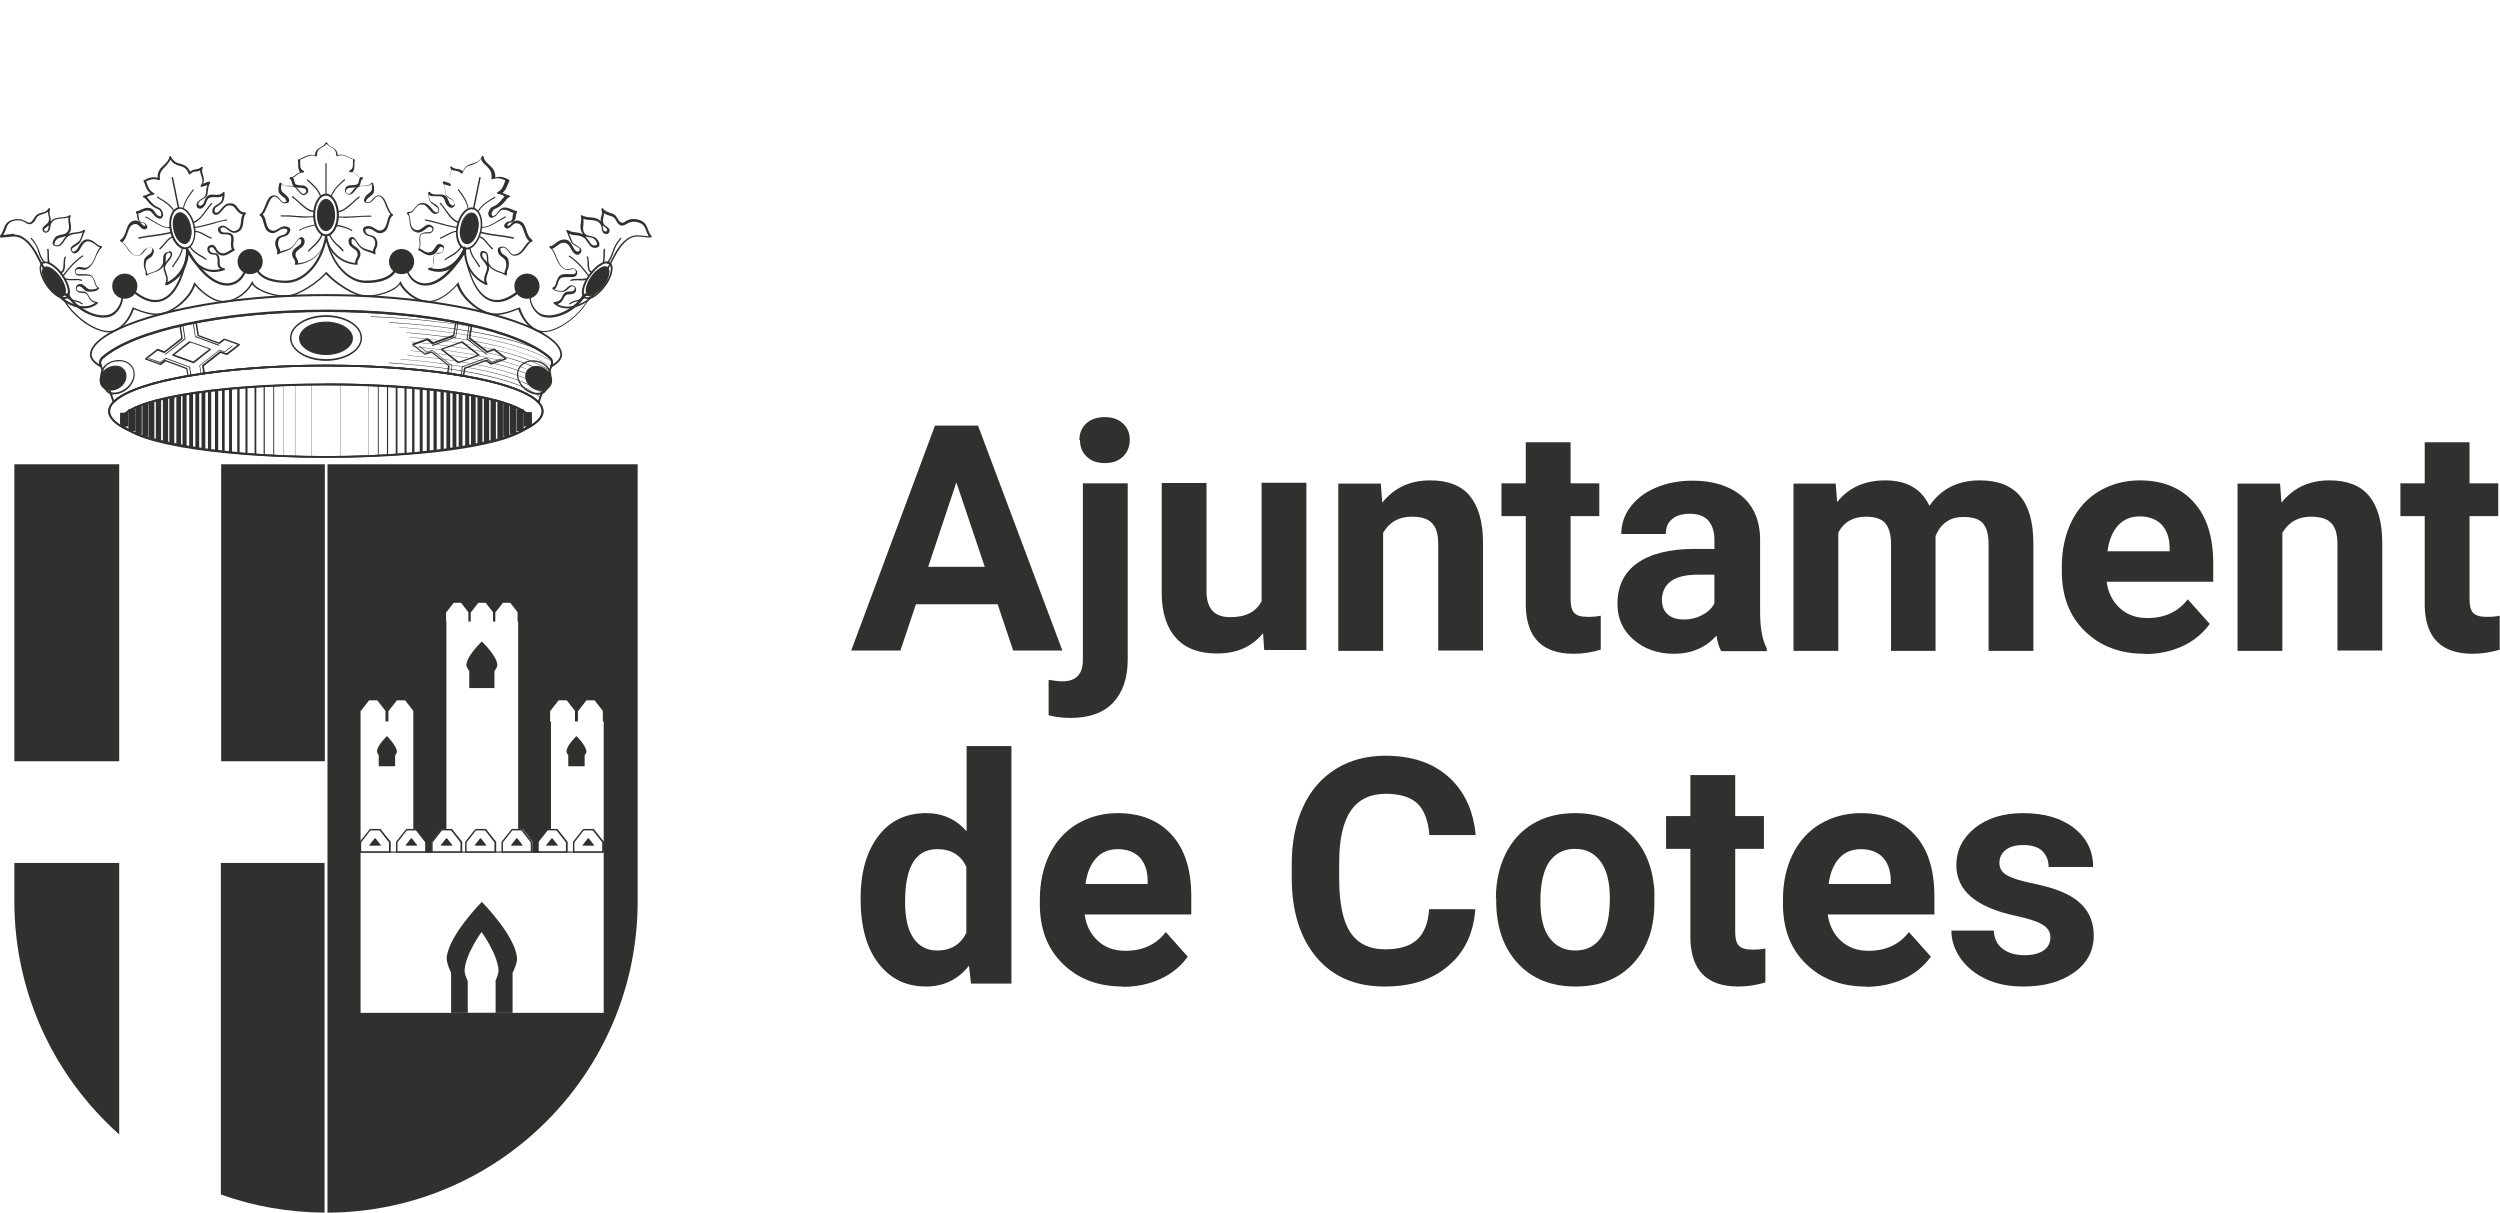<?xml version="1.0" encoding="UTF-8"?><svg id="Capa_1" xmlns="http://www.w3.org/2000/svg" viewBox="0 0 85.35 41.4"><defs><style>.cls-1{fill:#30312e;}</style></defs><g><path class="cls-1" d="M34.05,20.63h-2.78s-.53,1.58-.53,1.58h-1.68s2.86-7.68,2.86-7.68h1.47s2.88,7.68,2.88,7.68h-1.68s-.53-1.58-.53-1.58Zm-2.35-1.28h1.92s-.97-2.88-.97-2.88l-.96,2.88Z"/><path class="cls-1" d="M38.5,16.5v6.02c0,.63-.17,1.12-.5,1.47-.33,.35-.82,.52-1.45,.52-.26,0-.52-.03-.75-.09v-1.21c.18,.03,.34,.05,.48,.05,.46,0,.69-.25,.69-.73v-6.03h1.53Zm-1.65-1.48c0-.23,.08-.42,.23-.56s.36-.22,.63-.22,.47,.07,.63,.22,.23,.33,.23,.56-.08,.42-.23,.57c-.16,.15-.36,.22-.62,.22s-.46-.07-.62-.22c-.16-.15-.23-.34-.23-.57Z"/><path class="cls-1" d="M43.11,21.63c-.38,.46-.9,.68-1.56,.68-.61,0-1.08-.17-1.4-.53-.32-.35-.49-.87-.49-1.55v-3.74h1.53v3.69c0,.6,.27,.89,.81,.89s.87-.18,1.07-.54v-4.05h1.53v5.71h-1.44s-.04-.58-.04-.58Z"/><path class="cls-1" d="M47.14,16.5l.05,.66c.41-.51,.95-.76,1.64-.76,.61,0,1.06,.18,1.35,.53s.45,.89,.45,1.59v3.69h-1.53v-3.65c0-.32-.07-.56-.21-.7-.14-.15-.37-.22-.7-.22-.43,0-.75,.18-.97,.55v4.03h-1.53v-5.71h1.44Z"/><path class="cls-1" d="M53.62,15.1v1.4s.98,0,.98,0v1.12h-.98s0,2.85,0,2.85c0,.21,.04,.36,.12,.45,.08,.09,.23,.14,.46,.14,.17,0,.32-.01,.45-.04v1.16c-.3,.09-.61,.14-.92,.14-1.07,0-1.61-.54-1.64-1.62v-3.08s-.83,0-.83,0v-1.12h.83s0-1.4,0-1.4h1.52Z"/><path class="cls-1" d="M58.75,22.21c-.07-.14-.12-.31-.15-.51-.37,.41-.85,.62-1.44,.62-.56,0-1.02-.16-1.39-.48-.37-.32-.55-.73-.55-1.22,0-.6,.22-1.07,.67-1.39,.45-.32,1.1-.49,1.94-.49h.7s0-.33,0-.33c0-.26-.07-.47-.2-.63-.14-.16-.35-.24-.64-.24-.26,0-.46,.06-.6,.18-.15,.12-.22,.29-.22,.51h-1.52c0-.33,.1-.64,.31-.92s.49-.5,.87-.66,.79-.24,1.26-.24c.7,0,1.26,.18,1.68,.53,.41,.35,.62,.85,.62,1.49v2.48c0,.54,.08,.95,.23,1.23v.09h-1.54Zm-1.26-1.06c.23,0,.43-.05,.62-.15,.19-.1,.33-.23,.42-.4v-.98s-.57,0-.57,0c-.76,0-1.17,.26-1.22,.79v.09c0,.19,.06,.35,.19,.47s.32,.18,.55,.18Z"/><path class="cls-1" d="M62.67,16.5l.05,.64c.4-.5,.95-.74,1.64-.74,.74,0,1.24,.29,1.51,.87,.4-.58,.97-.87,1.72-.87,.62,0,1.08,.18,1.38,.54,.3,.36,.45,.9,.45,1.63v3.65h-1.53v-3.64c0-.32-.06-.56-.19-.71-.13-.15-.35-.22-.67-.22-.46,0-.77,.22-.95,.65v3.92s-1.52,0-1.52,0v-3.64c0-.33-.07-.57-.2-.72s-.35-.22-.66-.22c-.43,0-.75,.18-.94,.54v4.04h-1.53v-5.71h1.43Z"/><path class="cls-1" d="M73.22,22.32c-.84,0-1.52-.26-2.04-.77-.53-.51-.79-1.2-.79-2.05v-.15c0-.57,.11-1.09,.33-1.54,.22-.45,.54-.8,.94-1.04,.41-.24,.87-.37,1.39-.37,.78,0,1.4,.25,1.84,.74,.45,.49,.67,1.19,.67,2.1v.62h-3.64c.05,.37,.2,.67,.45,.9,.25,.23,.56,.34,.94,.34,.59,0,1.05-.21,1.38-.64l.75,.84c-.23,.32-.54,.58-.93,.76-.39,.18-.82,.27-1.3,.27Zm-.17-4.69c-.3,0-.55,.1-.74,.31-.19,.21-.31,.5-.36,.88h2.12s0-.12,0-.12c0-.34-.1-.6-.27-.79-.18-.18-.43-.28-.75-.28Z"/><path class="cls-1" d="M77.84,16.5l.05,.66c.41-.51,.95-.76,1.64-.76,.61,0,1.06,.18,1.35,.53s.45,.89,.45,1.59v3.69h-1.53v-3.65c0-.32-.07-.56-.21-.7-.14-.15-.37-.22-.7-.22-.43,0-.75,.18-.97,.55v4.03h-1.53v-5.71h1.44Z"/><path class="cls-1" d="M84.31,15.1v1.4s.98,0,.98,0v1.12h-.98s0,2.85,0,2.85c0,.21,.04,.36,.12,.45,.08,.09,.23,.14,.46,.14,.17,0,.32-.01,.45-.04v1.16c-.3,.09-.61,.14-.92,.14-1.07,0-1.61-.54-1.64-1.62v-3.08s-.83,0-.83,0v-1.12h.83s0-1.4,0-1.4h1.52Z"/><path class="cls-1" d="M29.38,30.68c0-.89,.2-1.6,.6-2.13,.4-.53,.95-.79,1.64-.79,.56,0,1.02,.21,1.38,.62v-2.91h1.53v8.11h-1.38s-.07-.61-.07-.61c-.38,.48-.87,.71-1.47,.71-.67,0-1.21-.26-1.62-.79-.41-.53-.61-1.27-.61-2.21Zm1.52,.11c0,.54,.09,.95,.28,1.23s.46,.43,.81,.43c.47,0,.8-.2,1-.6v-2.26c-.19-.4-.52-.6-.99-.6-.74,0-1.1,.6-1.1,1.79Z"/><path class="cls-1" d="M38.33,33.68c-.84,0-1.52-.26-2.04-.77-.53-.51-.79-1.2-.79-2.05v-.15c0-.57,.11-1.09,.33-1.54,.22-.45,.54-.8,.94-1.04,.41-.24,.87-.37,1.39-.37,.78,0,1.4,.25,1.84,.74,.45,.49,.67,1.19,.67,2.1v.62h-3.64c.05,.37,.2,.67,.45,.9,.25,.23,.56,.34,.94,.34,.59,0,1.05-.21,1.38-.64l.75,.84c-.23,.32-.54,.58-.93,.76-.39,.18-.82,.27-1.3,.27Zm-.17-4.69c-.3,0-.55,.1-.74,.31-.19,.21-.31,.5-.36,.88h2.12s0-.12,0-.12c0-.34-.1-.6-.27-.79-.18-.18-.43-.28-.75-.28Z"/><path class="cls-1" d="M50.37,31.02c-.06,.83-.36,1.48-.92,1.95-.55,.48-1.28,.71-2.18,.71-.99,0-1.76-.33-2.32-.99-.56-.66-.85-1.57-.85-2.73v-.47c0-.74,.13-1.39,.39-1.95,.26-.56,.63-.99,1.12-1.29,.48-.3,1.05-.45,1.69-.45,.89,0,1.6,.24,2.14,.71,.54,.48,.86,1.14,.94,2h-1.58c-.04-.5-.18-.86-.41-1.08-.24-.22-.6-.33-1.08-.33-.53,0-.92,.19-1.19,.57-.26,.38-.4,.97-.4,1.76v.58c0,.83,.13,1.44,.38,1.82,.25,.38,.65,.58,1.19,.58,.49,0,.85-.11,1.09-.33s.38-.57,.41-1.04h1.58Z"/><path class="cls-1" d="M51.07,30.67c0-.57,.11-1.07,.33-1.52,.22-.44,.53-.79,.94-1.03,.41-.24,.88-.36,1.43-.36,.77,0,1.4,.24,1.89,.71s.76,1.11,.82,1.92v.39c.01,.88-.23,1.58-.72,2.11-.49,.53-1.15,.79-1.97,.79-.82,0-1.48-.26-1.97-.79-.49-.53-.74-1.24-.74-2.15v-.07Zm1.52,.11c0,.54,.1,.96,.31,1.24s.5,.43,.88,.43,.66-.14,.87-.43c.21-.28,.31-.74,.31-1.36,0-.53-.1-.95-.31-1.24-.21-.29-.5-.44-.88-.44s-.66,.15-.87,.43c-.2,.29-.31,.74-.31,1.35Z"/><path class="cls-1" d="M59.24,26.46v1.4s.98,0,.98,0v1.12h-.98s0,2.85,0,2.85c0,.21,.04,.36,.12,.45,.08,.09,.23,.14,.46,.14,.17,0,.32-.01,.45-.04v1.16c-.3,.09-.61,.14-.92,.14-1.07,0-1.61-.54-1.64-1.62v-3.08s-.83,0-.83,0v-1.12h.83s0-1.4,0-1.4h1.52Z"/><path class="cls-1" d="M63.7,33.68c-.84,0-1.52-.26-2.04-.77-.53-.51-.79-1.2-.79-2.05v-.15c0-.57,.11-1.09,.33-1.54,.22-.45,.54-.8,.94-1.04,.41-.24,.87-.37,1.39-.37,.78,0,1.4,.25,1.84,.74,.45,.49,.67,1.19,.67,2.1v.62h-3.64c.05,.37,.2,.67,.45,.9,.25,.23,.56,.34,.94,.34,.59,0,1.05-.21,1.38-.64l.75,.84c-.23,.32-.54,.58-.93,.76-.39,.18-.82,.27-1.3,.27Zm-.17-4.69c-.3,0-.55,.1-.74,.31-.19,.21-.31,.5-.36,.88h2.12s0-.12,0-.12c0-.34-.1-.6-.27-.79-.18-.18-.43-.28-.75-.28Z"/><path class="cls-1" d="M70,32c0-.19-.09-.33-.28-.44-.18-.11-.48-.2-.89-.29-1.36-.29-2.04-.86-2.04-1.73,0-.51,.21-.93,.63-1.27,.42-.34,.97-.51,1.65-.51,.72,0,1.3,.17,1.74,.51,.43,.34,.65,.78,.65,1.33h-1.52c0-.22-.07-.4-.21-.54-.14-.14-.36-.21-.66-.21-.26,0-.46,.06-.6,.17s-.21,.26-.21,.44,.08,.31,.24,.41c.16,.1,.43,.19,.81,.27,.38,.08,.7,.16,.96,.26,.81,.3,1.21,.81,1.21,1.54,0,.52-.22,.94-.67,1.26-.45,.32-1.02,.48-1.73,.48-.48,0-.9-.08-1.27-.25-.37-.17-.66-.41-.87-.7-.21-.3-.32-.62-.32-.96h1.45c.01,.27,.11,.48,.3,.62,.19,.15,.44,.22,.75,.22,.29,0,.51-.06,.66-.17,.15-.11,.22-.26,.22-.43Z"/></g><g><g><path class="cls-1" d="M16.01,23.49h.87s0-.58,0-.58c0,0,.1-.13,.1-.21-.02-.32-.53-.8-.53-.8h0s-.51,.48-.53,.8c0,.08,.1,.21,.1,.21v.58Z"/><polygon class="cls-1" points="16.45 30.79 16.45 30.79 16.45 30.79 16.45 30.79"/><polygon class="cls-1" points="13.21 25.13 13.21 25.13 13.21 25.13 13.21 25.13"/><path class="cls-1" d="M13.21,25.13s-.33,.31-.34,.52c0,.05,.06,.14,.06,.14v.37s.56,0,.56,0v-.37s.07-.09,.06-.14c-.02-.21-.34-.52-.34-.52Z"/><rect class="cls-1" x=".49" y="15.85" width="3.58" height="10.14"/><path class="cls-1" d="M7.54,40.78c1.11,.4,2.3,.61,3.54,.62v-11.94s-3.54,0-3.54,0v11.32Z"/><path class="cls-1" d="M.49,30.77c0,3.17,1.39,6.01,3.58,7.96v-9.27s-3.58,0-3.58,0v1.31Z"/><path class="cls-1" d="M16.45,30.79s-1.14,1.15-1.2,1.91c-.01,.19,.15,.51,.15,.51v1.37s2.1,0,2.1,0v-1.37s.17-.32,.15-.51c-.06-.76-1.2-1.91-1.2-1.91Zm.47,2.71v1.09h-.95v-1.09s-.11-.23-.11-.37c.03-.56,.58-1.31,.58-1.31h0s.55,.75,.58,1.31c0,.14-.11,.37-.11,.37Z"/><path class="cls-1" d="M11.13,15.85h-3.58s0,10.14,0,10.14h3.54s0-10.14,0-10.14h.09v25.55c5.85-.02,10.59-4.78,10.59-10.63V15.85s-10.64,0-10.64,0Zm8.61,8.42l.28-.36h.28s.28,.36,.28,.36v.36h-.85v-.36Zm-.95,0l.28-.36h.28s.28,.36,.28,.36v.36h-.85v-.36Zm-1.87-3.37l.25-.32h.25s.25,.32,.25,.32v.32h-.76v-.32Zm-.84,0l.25-.32h.25s.25,.32,.25,.32v.32h-.76v-.32Zm-.84,0l.25-.32h.25s.25,.32,.25,.32v.32h-.76v-.32Zm-1.97,3.37l.28-.36h.28s.28,.36,.28,.36v.36h-.85v-.36Zm-.95,0l.28-.36h.28s.28,.36,.28,.36v.36h-.85v-.36Zm8.28,10.31H12.31v-5.43s0-.04,0-.04v-4.48h1.8v3.67s.08,0,.08,0l.34,.43v.39s.21,0,.21,0v-.39s.34-.43,.34-.43h.16s0-7.08,0-7.08h2.45v7.08s.15,0,.15,0l.34,.43v.39s.21,0,.21,0v-.39s.34-.43,.34-.43h.08s0-3.67,0-3.67h1.8v4.48s0,0,0,0v5.47Z"/><path class="cls-1" d="M19.68,25.13s-.33,.31-.34,.52c0,.05,.06,.14,.06,.14v.37s.56,0,.56,0v-.37s.07-.09,.06-.14c-.02-.21-.34-.52-.34-.52Z"/><polygon class="cls-1" points="19.68 25.13 19.68 25.13 19.68 25.13 19.68 25.13"/></g><g><path class="cls-1" d="M18.54,11.35c-.1,0-.19-.02-.26-.06-.32-.16-.49-.48-.59-.73-.33,.14-.71,.26-1.04,.16-.45-.14-.9-.56-1.05-.97-.27,.3-.69,.62-1.07,.57-.41-.05-.75-.37-.88-.61-.18,.26-.82,.45-1.22,.42-.37-.03-1-.44-1.3-.77-.3,.33-.94,.74-1.3,.77-.4,.03-1.04-.16-1.22-.42-.14,.24-.47,.55-.88,.61-.38,.05-.8-.27-1.07-.57-.15,.42-.6,.83-1.05,.97-.33,.1-.71-.03-1.04-.16-.09,.25-.27,.57-.59,.73-.16,.08-.38,.08-.63-.02-.51-.18-1.04-.68-1.25-1.16-.01-.02,0-.06,.04-.08,.06-.03,.2-.03,.23,.04,.23,.41,.88,.8,1.35,.67,.25-.07,.44-.4,.42-.62,0-.07,.04-.13,.12-.17,.11-.06,.27-.08,.36,0,.23,.18,.57,.38,.91,.25,.4-.15,.69-.72,.86-1.65l.02-.09,.04,.08c.43,.75,.92,1.16,1.35,1.13,.24-.02,.44-.18,.54-.44,.06-.15,.14-.19,.2-.19,.1-.01,.2,.06,.28,.19,.24,.35,.82,.36,.99,.35,.61-.03,1.16-.69,1.29-1.54h.06c.13,.86,.69,1.52,1.29,1.54,.17,0,.76,0,.99-.35,.09-.13,.19-.2,.28-.19,.06,0,.14,.05,.2,.19,.1,.26,.3,.42,.54,.44,.43,.03,.92-.38,1.35-1.13l.04-.08,.02,.09c.16,.93,.46,1.5,.86,1.65,.34,.13,.68-.07,.91-.25,.09-.07,.25-.05,.36,0,.08,.04,.13,.11,.12,.17-.02,.23,.17,.56,.42,.62,.47,.13,1.13-.26,1.35-.67,.04-.06,.17-.07,.23-.04,.04,.02,.05,.06,.04,.08-.21,.48-.75,.97-1.25,1.16-.13,.05-.26,.07-.37,.07ZM2.22,10.09s-.07,0-.07,.02c.2,.46,.73,.94,1.22,1.12,.23,.09,.44,.09,.58,.02,.31-.16,.48-.48,.57-.73v-.03s.04,.01,.04,.01c.33,.14,.71,.27,1.03,.17,.45-.14,.9-.58,1.02-.98l.02-.06,.04,.05c.25,.3,.68,.64,1.05,.59,.41-.05,.76-.4,.86-.62l.03-.06,.03,.06c.11,.24,.75,.47,1.19,.43,.36-.03,1-.45,1.29-.78l.02-.03,.02,.03c.29,.33,.92,.75,1.29,.78,.44,.04,1.08-.2,1.19-.43l.03-.06,.03,.06c.1,.22,.45,.57,.86,.62,.37,.05,.8-.29,1.05-.59l.04-.05,.02,.06c.12,.41,.58,.85,1.02,.98,.32,.1,.7-.04,1.03-.17h.03s.01,.02,.01,.02c.08,.25,.25,.57,.57,.73,.15,.07,.35,.07,.58-.02,.49-.18,1.01-.66,1.22-1.12,0,0-.04-.01-.09-.01-.04,0-.06,.02-.07,.02-.24,.43-.92,.83-1.42,.7-.28-.07-.49-.44-.47-.69,0-.06-.06-.1-.09-.11-.1-.05-.23-.06-.29-.01-.35,.28-.68,.37-.97,.26-.41-.15-.71-.7-.88-1.61-.43,.72-.92,1.12-1.37,1.09-.27-.02-.49-.19-.6-.48-.04-.09-.09-.15-.15-.15-.07,0-.15,.05-.22,.16-.25,.38-.87,.39-1.05,.38-.59-.02-1.14-.63-1.32-1.43-.18,.8-.73,1.4-1.32,1.43-.18,0-.8,0-1.05-.38-.07-.11-.15-.17-.22-.16-.06,0-.11,.06-.15,.15-.11,.29-.33,.46-.6,.48-.44,.03-.94-.36-1.37-1.09-.17,.92-.47,1.46-.88,1.61-.29,.11-.62,.02-.97-.26-.06-.05-.19-.04-.29,.01-.03,.01-.09,.06-.09,.11,.02,.25-.19,.62-.47,.69-.5,.13-1.19-.28-1.42-.7,0,0-.03-.02-.07-.02,0,0-.01,0-.02,0Z"/><g><path class="cls-1" d="M12.16,9.04s0,0,0,0c-.65-.05-.94-.53-1.03-.82-.09,.29-.38,.77-1.03,.82-.01,0-.02,0-.03-.01s0-.02,0-.03c.02-.07,0-.11-.04-.16-.04-.06-.08-.14-.04-.25,.03-.08,.1-.13,.16-.17,.04-.03,.08-.06,.11-.09,.03-.04,.04-.13,0-.16-.02-.01-.03-.01-.03-.01-.04,0-.09,.08-.13,.14-.03,.05-.06,.09-.1,.13-.09,.1-.2,.13-.31,.17-.07,.02-.13,.04-.19,.08-.01,0-.03,0-.04,0-.01,0-.01-.02,0-.04,.02-.05,0-.09-.02-.15-.03-.07-.08-.17-.01-.32,.04-.09,.13-.12,.2-.14,.05-.01,.09-.03,.12-.05,.03-.03,.07-.09,.06-.12,0-.01,0-.01,0-.02-.12-.07-.21-.02-.3,.04-.07,.04-.14,.09-.22,.08-.21-.03-.25-.2-.29-.35-.03-.1-.05-.2-.12-.24-.01,0-.02-.02-.02-.03,0-.01,0-.02,.02-.03,.07-.03,.12-.16,.17-.28,.07-.18,.15-.38,.32-.36,.09,0,.14,.07,.19,.13,.07,.09,.12,.13,.22,.09,0,0,0,0,0,0,0,0,0-.03-.03-.09-.02-.04-.06-.06-.1-.09-.05-.04-.1-.08-.13-.14-.04-.11,.01-.3,.02-.31,0-.01,.01-.02,.02-.02,.01,0,.02,0,.03,0,.1,.11,.18,.11,.27,.1,.05,0,.1,0,.16,.02-.03-.03-.04-.07-.05-.11-.01-.06-.03-.11-.07-.14-.01,0-.02-.02-.01-.04s.02-.02,.03-.02c.06,0,.11-.03,.16-.07,.05-.04,.1-.08,.17-.1-.07-.07-.07-.17-.07-.26,0-.05,0-.1-.01-.14,0,0,0-.02,0-.02s.01-.01,.02-.02c.04,0,.08-.03,.14-.06,.12-.06,.28-.13,.42-.08,.02-.18,.11-.22,.19-.27,.06-.03,.12-.06,.17-.15,0-.01,.02-.02,.03-.02h0s.02,0,.03,.02c.05,.09,.11,.12,.17,.15,.08,.04,.17,.09,.19,.27,.14-.06,.29,.02,.42,.08,.05,.02,.1,.05,.14,.06,0,0,.02,0,.02,.02s0,.02,0,.02c-.01,.04-.01,.09-.01,.14,0,.09,0,.19-.07,.26,.07,.02,.12,.06,.17,.1,.05,.04,.1,.08,.16,.07,.02,0,.03,0,.03,.02,0,.01,0,.03-.01,.04-.05,.03-.06,.08-.07,.14-.01,.04-.02,.08-.05,.11,.06-.02,.11-.02,.16-.02,.09,0,.17,0,.27-.1,0,0,.02-.01,.03,0,.01,0,.02,.01,.02,.02,0,0,.06,.2,.02,.31-.02,.06-.08,.1-.13,.14-.04,.03-.07,.06-.1,.09-.04,.06-.03,.08-.03,.09,0,0,0,0,0,0,.1,.05,.14,0,.22-.09,.05-.06,.11-.12,.19-.13,.18-.01,.25,.19,.32,.36,.05,.12,.1,.25,.17,.28,.01,0,.02,.02,.02,.03,0,.01,0,.02-.02,.03-.07,.04-.09,.14-.12,.24-.04,.15-.08,.33-.29,.35-.09,.01-.15-.03-.22-.08-.09-.06-.18-.11-.3-.04,0,0,0,0,0,.02,0,.03,.03,.1,.06,.12,.03,.02,.07,.04,.12,.05,.08,.02,.17,.05,.2,.14,.07,.15,.02,.25-.01,.32-.03,.05-.04,.09-.02,.15,0,.01,0,.03,0,.04-.01,0-.03,.01-.04,0-.06-.04-.12-.05-.19-.08-.11-.03-.22-.07-.31-.17-.04-.04-.07-.09-.1-.13-.04-.07-.09-.14-.13-.14,0,0-.02,0-.03,.01-.03,.03-.02,.12,0,.16,.03,.04,.07,.06,.11,.09,.06,.04,.13,.09,.16,.17,.04,.11,0,.18-.04,.25-.03,.05-.06,.1-.04,.16,0,.01,0,.02,0,.03,0,0-.02,.01-.02,.01Zm-1-.99c0,.19,.23,.84,.96,.93,0-.07,.03-.12,.05-.17,.03-.06,.06-.11,.03-.19-.02-.06-.08-.1-.14-.14-.04-.03-.09-.06-.12-.11-.05-.07-.06-.19,0-.25,.03-.02,.06-.03,.08-.03,.07,0,.12,.08,.18,.17,.03,.04,.06,.09,.09,.12,.08,.09,.18,.12,.29,.15,.05,.01,.1,.03,.15,.05,0-.05,.02-.09,.04-.13,.03-.07,.07-.14,.01-.27-.03-.07-.09-.09-.16-.11-.05-.02-.1-.03-.14-.06-.05-.04-.09-.12-.09-.18,0-.03,.02-.05,.04-.07,.16-.09,.27-.02,.37,.04,.06,.04,.12,.08,.18,.07,.16-.02,.2-.16,.24-.31,.02-.09,.05-.19,.11-.25-.07-.06-.11-.17-.16-.29-.06-.16-.13-.33-.26-.32-.06,0-.1,.05-.15,.11-.07,.08-.15,.17-.29,.1-.02,0-.03-.02-.04-.05-.01-.03,0-.08,.04-.14,.03-.05,.07-.08,.11-.11,.05-.04,.09-.07,.11-.12,.02-.06,0-.15,0-.22-.1,.09-.19,.09-.27,.08-.06,0-.11,0-.17,.03-.06,.03-.09,.08-.13,.13-.03,.03-.05,.06-.08,.09-.08,.06-.16,.06-.22,0-.04-.03-.05-.09-.04-.14,.01-.06,.06-.11,.11-.12,.04-.01,.09-.02,.14-.02,.06,0,.12,0,.18-.04,.02-.01,.03-.05,.04-.1,.01-.04,.02-.09,.05-.13-.05-.02-.09-.05-.13-.08-.06-.05-.12-.1-.22-.09-.01,0-.03,0-.03-.02s0-.03,.02-.04c.11-.05,.11-.14,.11-.25,0-.04,0-.09,0-.13-.04-.01-.08-.03-.12-.05-.13-.06-.28-.13-.4-.06,0,0-.02,0-.03,0-.01,0-.02-.02-.02-.03-.01-.18-.08-.22-.16-.26-.05-.03-.11-.06-.17-.13-.05,.07-.11,.1-.17,.13-.08,.05-.15,.08-.16,.27,0,.01,0,.02-.02,.03-.01,0-.02,0-.03,0-.12-.08-.27,0-.4,.06-.04,.02-.08,.04-.12,.05,0,.04,0,.09,0,.13,0,.11,0,.2,.11,.25,.01,0,.02,.02,.02,.04s-.02,.02-.03,.02c-.1,0-.16,.04-.22,.09-.04,.03-.08,.07-.13,.08,.03,.04,.04,.09,.05,.13,.01,.05,.02,.08,.04,.1,.05,.03,.11,.03,.18,.04,.05,0,.1,0,.14,.02,.05,.02,.09,.07,.11,.12,.01,.06,0,.11-.04,.14-.07,.07-.15,.07-.22,0-.03-.02-.05-.06-.08-.09-.04-.05-.08-.1-.13-.13-.06-.03-.11-.03-.17-.03-.08,0-.17,0-.27-.08-.01,.07-.03,.16,0,.22,.02,.05,.06,.08,.11,.12,.04,.03,.08,.07,.11,.11,.04,.06,.05,.1,.04,.14,0,.02-.02,.04-.04,.05-.15,.07-.23-.03-.29-.1-.05-.05-.09-.1-.15-.11-.13,0-.19,.16-.26,.32-.05,.12-.09,.23-.16,.29,.06,.06,.09,.15,.11,.25,.04,.15,.07,.28,.24,.31,.06,0,.12-.03,.18-.07,.1-.06,.21-.13,.37-.04,.02,.01,.04,.04,.04,.07,0,.06-.04,.14-.09,.18-.04,.03-.09,.05-.14,.06-.07,.02-.14,.04-.16,.11-.05,.13-.02,.2,.01,.27,.02,.04,.04,.08,.04,.13,.05-.02,.1-.04,.15-.05,.11-.03,.21-.06,.29-.15,.03-.03,.06-.08,.09-.12,.06-.09,.11-.16,.18-.17,.03,0,.06,0,.08,.03,.06,.05,.05,.18,0,.25-.03,.04-.08,.08-.12,.11-.06,.04-.11,.08-.14,.14-.03,.08,0,.13,.03,.19,.03,.05,.06,.1,.05,.17,.73-.08,.96-.73,.96-.93,0,0,0,0,0,0,0-.02,.01-.03,.03-.03s.03,.01,.03,.03c0,0,0,0,0,0Zm.99-1.66s-.1,.02-.15,.02c-.04,0-.09,0-.12,.02-.03,.01-.06,.04-.07,.08,0,.03,0,.06,.02,.08,.04,.04,.09,.04,.14,0,.02-.02,.05-.05,.07-.08,.03-.04,.07-.09,.11-.12Zm-2.04,0s.08,.08,.11,.12c.02,.03,.05,.06,.07,.08,.05,.04,.09,.04,.14,0,.02-.02,.03-.05,.02-.08,0-.04-.03-.07-.07-.08-.04-.01-.08-.01-.12-.02-.05,0-.1,0-.15-.02Z"/><g><path class="cls-1" d="M11.13,8.07c-.24,0-.44-.33-.44-.73s.2-.73,.44-.73,.44,.33,.44,.73c0,.4-.2,.73-.44,.73Zm0-1.39c-.21,0-.37,.3-.37,.66,0,.37,.17,.66,.37,.66s.37-.3,.37-.66c0-.37-.17-.66-.37-.66Z"/><g><ellipse class="cls-1" cx="11.13" cy="7.34" rx=".29" ry=".53"/><path class="cls-1" d="M11.13,7.89c-.17,0-.31-.24-.31-.55,0-.31,.14-.55,.31-.55s.31,.24,.31,.55-.14,.55-.31,.55Zm0-1.05c-.15,0-.26,.23-.26,.5,0,.28,.12,.5,.26,.5s.26-.23,.26-.5-.12-.5-.26-.5Z"/></g><path class="cls-1" d="M11.13,6.66s-.02,0-.02-.02v-1.05s0-.02,.02-.02,.02,0,.02,.02v1.05s0,.02-.02,.02Z"/><path class="cls-1" d="M10.94,6.7s-.02,0-.02-.01c-.07-.2-.27-.38-.44-.53,0,0,0-.02,0-.03,0,0,.02-.01,.03,0,.18,.15,.38,.34,.45,.55,0,.01,0,.02-.01,.03,0,0,0,0,0,0Z"/><path class="cls-1" d="M10.71,7.24s0,0,0,0c-.18,0-.36-.17-.53-.33-.07-.06-.14-.13-.21-.18,0,0-.01-.02,0-.03,0,0,.02-.01,.03,0,.07,.05,.14,.12,.21,.18,.17,.15,.34,.31,.5,.31,.01,0,.02,.01,.02,.02,0,.01,0,.02-.02,.02Z"/><path class="cls-1" d="M10.53,7.43c-.16,0-.3,0-.43-.02-.16-.01-.31-.02-.5-.02-.01,0-.02,0-.02-.02,0-.01,0-.02,.02-.02,.19,0,.35,0,.5,.02,.18,.01,.37,.03,.63,.01,.01,0,.02,0,.02,.02,0,.01,0,.02-.02,.02-.07,0-.14,0-.2,0Z"/><path class="cls-1" d="M10.23,7.89s-.01,0-.02-.01c0-.01,0-.02,0-.03,.19-.11,.36-.15,.53-.18h.02s.02,0,.02,.01c0,.01,0,.02-.02,.02h-.02c-.17,.04-.34,.07-.52,.18,0,0,0,0-.01,0Z"/><path class="cls-1" d="M10.53,8.58s-.01,0-.01,0c0,0,0-.02,0-.03,.05-.05,.1-.1,.14-.14,.12-.11,.23-.21,.31-.41,0-.01,.02-.02,.03-.01,.01,0,.02,.02,.01,.03-.08,.21-.2,.32-.32,.43-.05,.04-.1,.09-.14,.14,0,0-.01,0-.02,0Z"/><path class="cls-1" d="M11.31,6.7s0,0,0,0c-.01,0-.02-.02-.01-.03,.08-.21,.27-.39,.45-.55,0,0,.02,0,.03,0s0,.02,0,.03c-.18,.15-.37,.33-.44,.53,0,0-.01,.01-.02,.01Z"/><path class="cls-1" d="M11.54,7.24s-.02,0-.02-.02c0-.01,0-.02,.02-.02,.16,0,.33-.16,.5-.31,.07-.06,.14-.13,.21-.18,0,0,.02,0,.03,0,0,0,0,.02,0,.03-.07,.05-.14,.12-.21,.18-.17,.16-.35,.32-.53,.33,0,0,0,0,0,0Z"/><path class="cls-1" d="M11.73,7.43c-.06,0-.13,0-.2,0-.01,0-.02-.01-.02-.02,0-.01,0-.02,.02-.02,.26,.01,.44,0,.63-.01,.15-.01,.31-.02,.5-.02,.01,0,.02,.01,.02,.02,0,.01,0,.02-.02,.02-.19,0-.34,0-.5,.02-.13,0-.27,.02-.43,.02Z"/><path class="cls-1" d="M12.02,7.89s0,0-.01,0c-.18-.11-.34-.14-.52-.17h-.02s-.02-.02-.02-.03c0-.01,.01-.02,.02-.02h.02c.17,.03,.34,.07,.53,.18,.01,0,.01,.02,0,.03,0,0-.01,.01-.02,.01Z"/><path class="cls-1" d="M11.72,8.58s-.01,0-.02,0c-.05-.05-.1-.1-.15-.15-.12-.11-.24-.22-.32-.42,0-.01,0-.02,.01-.03,.01,0,.02,0,.03,.01,.07,.19,.19,.3,.31,.4,.05,.05,.1,.09,.15,.15,0,0,0,.02,0,.03,0,0,0,0-.01,0Z"/></g></g><g><path class="cls-1" d="M5.66,9.73s-.02,0-.02-.01c0-.01-.01-.03,0-.04,.07-.11,.03-.22-.01-.34-.03-.08-.06-.17-.04-.26-.11,.15-.25,.2-.37,.23-.08,.03-.14,.05-.19,.09-.01,0-.03,.01-.04,0-.01,0-.02-.02-.02-.03,.01-.06,0-.1-.02-.16-.03-.07-.06-.16-.03-.32,.02-.1,.09-.14,.14-.18,.03-.02,.06-.04,.09-.07,.03-.03,.06-.11,.05-.15,0-.02-.01-.02-.02-.02-.12-.05-.17,0-.25,.11-.05,.07-.11,.14-.2,.15-.21,.02-.32-.14-.41-.28-.06-.09-.12-.17-.2-.2-.01,0-.02-.01-.02-.03,0-.01,0-.02,.01-.03,.12-.08,.16-.21,.2-.33,.05-.15,.1-.31,.3-.33,.1-.01,.17,.06,.22,.11,.06,.06,.09,.09,.14,.06,0,0,0,0,0,0,0,0-.01-.02-.03-.05-.03-.03-.05-.04-.08-.04-.03,0-.07-.01-.11-.05-.05-.04-.06-.1-.07-.17,0-.05-.01-.1-.04-.13,0,0,0-.02,0-.03,0-.01,.02-.02,.03-.02,0,0,0,0,0,0,.04,0,.09-.02,.14-.05,.09-.04,.2-.09,.33-.05,.07,.02,.12,.09,.16,.15,.03,.04,.05,.07,.08,.09,.09,.05,.1,.04,.11,.02,.02-.03,.04-.09-.04-.19-.01-.02-.04-.03-.08-.05-.04-.02-.1-.04-.16-.09-.09-.07-.14-.13-.18-.18-.05-.06-.08-.1-.13-.12-.01,0-.02-.02-.02-.03,0-.01,.01-.03,.03-.03,.07-.01,.09-.02,.12-.04,.02-.01,.05-.03,.11-.04-.12-.09-.16-.2-.19-.3-.01-.04-.03-.08-.05-.11,0,0,0-.02,0-.02,0,0,0-.01,.02-.02h.01c.12-.07,.26-.13,.45-.08-.01-.23,.11-.34,.22-.44,.08-.08,.16-.15,.18-.27,0-.01,.01-.03,.03-.03,.01,0,.03,0,.03,.02,.08,.17,.19,.21,.31,.24,.13,.04,.26,.08,.34,.27,.08-.06,.14-.07,.19-.08,.06,0,.12-.02,.2-.08,.01,0,.03,0,.04,0,.01,.01,.01,.03,0,.04-.04,.06-.02,.12,0,.21,.03,.09,.07,.2,.01,.32,.04-.01,.06-.02,.08-.03,.02-.01,.04-.02,.12-.04,.01,0,.03,0,.04,.02s0,.03,0,.04c-.04,.04-.06,.15-.07,.24-.01,.1-.02,.18-.06,.22-.04,.04-.08,.06-.12,.08-.04,.03-.08,.05-.11,.08-.03,.03-.04,.07-.04,.09,0,.02,.01,.03,.04,.05,.04,.03,.1-.03,.13-.07,.02-.02,.03-.05,.04-.09,.02-.05,.04-.11,.1-.16,.07-.07,.17-.06,.26-.05,.1,0,.2,.01,.27-.08,0-.01,.02-.02,.04-.01,.01,0,.02,.02,.02,.03,0,0,0,.19-.06,.3-.03,.05-.09,.09-.15,.13-.06,.04-.12,.07-.13,.12,0,.02-.01,.06,0,.09,0,.01,.02,.02,.04,.03,.05,.02,.12-.05,.18-.13,.07-.08,.14-.16,.23-.18,.2-.04,.28,.06,.34,.15,.06,.08,.11,.15,.24,.15h0s.03,0,.03,.02c0,.01,0,.03,0,.04-.06,.05-.07,.14-.08,.24-.02,.15-.03,.32-.23,.39-.13,.04-.23-.03-.31-.1-.1-.08-.15-.11-.24-.04-.01,0-.01,.03,0,.04,0,.03,.03,.07,.05,.08,.04,.02,.08,.02,.13,.02,.07,0,.15,0,.21,.06,.07,.06,.06,.16,.05,.26-.01,.1-.02,.19,.04,.25,0,0,.01,.02,0,.03s0,.02-.02,.02c-.04,.02-.08,.04-.12,.07-.12,.07-.25,.15-.41,.05-.06-.04-.09-.09-.12-.14-.03-.05-.06-.09-.09-.1-.02,0-.05,0-.09,.03-.02,.04-.01,.1,.03,.13,.03,.03,.07,.03,.11,.04,.05,0,.11,0,.16,.08,.04,.07,.04,.15,.04,.22,0,.12,0,.19,.15,.22,.01,0,.03,.01,.03,.03,0,.01,0,.03-.02,.03-.27,.1-.53,.09-.76-.04-.22-.12-.38-.33-.46-.49-.02,.32-.19,.79-.74,1.05,0,0,0,0-.01,0Zm.13-1.16s.01,0,.02,0c.08,.04,.08,.14,.04,.21-.03,.06-.06,.1-.1,.14-.04,.04-.07,.09-.1,.15-.04,.08,0,.16,.03,.25,.03,.09,.07,.2,.04,.31,.63-.34,.65-.97,.62-1.14,0,0,0,0,0,0,0-.02,0-.03,.03-.04,.02,0,.03,0,.04,.02,0,0,0,0,0,.01,.03,.14,.21,.47,.51,.63,.19,.11,.39,.13,.61,.07-.11-.05-.11-.16-.1-.25,0-.07,0-.13-.03-.19-.03-.05-.06-.05-.11-.05-.04,0-.1,0-.15-.05-.07-.06-.08-.16-.03-.23,0,0,0,0,0,0,.06-.04,.1-.06,.15-.05,.06,.01,.1,.07,.13,.13,.03,.05,.06,.1,.1,.12,.13,.08,.23,.02,.34-.05,.03-.02,.06-.04,.09-.05-.05-.08-.04-.18-.03-.27,0-.08,.02-.16-.03-.2-.05-.04-.11-.04-.17-.04-.05,0-.11,0-.16-.02-.05-.02-.08-.08-.09-.13,0-.04,0-.07,.03-.09,.13-.11,.23-.04,.32,.03,.08,.06,.15,.12,.25,.09,.16-.05,.17-.19,.19-.33,0-.08,.02-.17,.06-.23-.12-.02-.17-.1-.23-.17-.07-.09-.12-.16-.28-.13-.07,.01-.13,.09-.19,.16-.08,.09-.15,.18-.25,.15-.04-.01-.06-.03-.08-.06-.03-.06,0-.12,0-.14,.02-.06,.09-.11,.16-.15,.05-.03,.11-.07,.13-.1,.03-.05,.04-.13,.05-.19-.08,.05-.17,.05-.26,.04-.08,0-.16,0-.22,.04-.04,.04-.06,.09-.08,.14-.01,.04-.03,.07-.05,.11-.1,.13-.18,.11-.22,.09-.04-.02-.06-.06-.06-.09,0-.05,.01-.1,.05-.14,.04-.04,.08-.07,.13-.1,.04-.02,.07-.04,.11-.08,.02-.02,.03-.11,.04-.18,0-.07,.02-.14,.04-.2-.01,0-.02,0-.03,.01-.03,.01-.05,.02-.17,.05-.01,0-.03,0-.03-.01s0-.03,0-.04c.1-.12,.06-.22,.02-.33-.02-.06-.04-.12-.04-.18-.06,.03-.1,.03-.15,.04-.07,0-.12,.02-.19,.09,0,0-.02,.01-.03,0-.01,0-.02-.01-.02-.02-.07-.2-.18-.23-.31-.27-.11-.03-.23-.07-.31-.21-.04,.09-.11,.16-.17,.23-.11,.11-.22,.21-.19,.44,0,.01,0,.02-.01,.03,0,0-.02,0-.03,0-.18-.07-.31-.01-.43,.04,.01,.03,.02,.06,.03,.09,.04,.11,.08,.23,.23,.31,.01,0,.02,.02,.02,.03,0,.01-.01,.02-.03,.03-.11,.02-.14,.03-.17,.05-.02,0-.03,.02-.06,.03,.03,.02,.06,.06,.08,.09,.04,.05,.09,.11,.17,.18,.05,.04,.1,.06,.14,.08,.04,.02,.08,.03,.1,.07,.08,.11,.09,.19,.04,.27-.05,.08-.12,.05-.2,0-.04-.02-.07-.06-.1-.1-.04-.05-.08-.1-.13-.12-.1-.03-.19,0-.28,.05-.04,.02-.08,.04-.12,.05,.02,.04,.02,.08,.03,.12,0,.05,.01,.1,.04,.13,.03,.03,.06,.03,.08,.04,.03,0,.07,.01,.12,.06,.03,.03,.05,.06,.05,.1,0,.02-.01,.04-.03,.06-.09,.06-.16-.01-.22-.07-.05-.05-.1-.1-.17-.09-.16,.02-.2,.14-.25,.29-.04,.11-.08,.24-.18,.33,.07,.04,.12,.12,.18,.2,.09,.13,.18,.27,.36,.25,.06,0,.11-.06,.15-.12,.07-.09,.16-.2,.33-.13,.03,.01,.05,.04,.05,.07,.02,.07-.03,.16-.06,.2-.03,.04-.07,.06-.1,.08-.06,.04-.1,.07-.11,.14-.03,.14,0,.21,.02,.28,.01,.04,.03,.08,.03,.12,.05-.03,.1-.04,.15-.06,.13-.04,.27-.09,.36-.26,.03-.05,.03-.11,.03-.17,0-.12,.01-.27,.2-.27Zm0,.06c-.12,0-.13,.07-.13,.2,0,.04,0,.09-.01,.13,.02-.03,.05-.06,.07-.09,.03-.04,.06-.08,.09-.12,.02-.04,.02-.1-.01-.12Z"/><g><path class="cls-1" d="M6.32,8.51c-.1,0-.2-.05-.3-.16-.1-.12-.18-.28-.22-.47-.08-.39,.05-.75,.28-.8h0c.24-.05,.49,.23,.57,.62,.08,.39-.05,.75-.28,.8-.02,0-.04,0-.06,0Zm-.22-1.37c-.2,.04-.31,.37-.23,.73,.04,.18,.11,.33,.21,.44,.09,.1,.2,.15,.29,.13,.2-.04,.31-.37,.23-.73s-.3-.62-.5-.58h0Z"/><g><ellipse class="cls-1" cx="6.23" cy="7.79" rx=".29" ry=".53" transform="translate(-1.44 1.41) rotate(-11.58)"/><path class="cls-1" d="M6.3,8.33c-.16,0-.32-.2-.38-.48-.03-.14-.03-.28,0-.39,.04-.12,.1-.19,.19-.21h0c.08-.02,.17,.02,.25,.12,.08,.09,.13,.22,.16,.36,.06,.3-.02,.56-.19,.6-.01,0-.03,0-.04,0Zm-.17-1.03c-.07,.01-.12,.08-.15,.18-.03,.1-.03,.24,0,.37,.06,.27,.22,.47,.36,.44,.14-.03,.21-.27,.16-.55-.03-.13-.08-.25-.15-.34-.07-.08-.14-.12-.21-.1h0Zm0-.02h0Z"/></g><path class="cls-1" d="M6.09,7.12s-.02,0-.02-.02l-.21-1.03s0-.02,.02-.03c.01,0,.02,0,.03,.02l.21,1.03s0,.02-.02,.03c0,0,0,0,0,0Z"/><path class="cls-1" d="M5.92,7.19s-.01,0-.02-.01c-.11-.18-.34-.32-.54-.43-.01,0-.01-.02,0-.03,0-.01,.02-.01,.03,0,.21,.12,.44,.25,.55,.45,0,.01,0,.02,0,.03,0,0,0,0-.01,0Z"/><path class="cls-1" d="M5.74,7.78c-.16,0-.35-.11-.53-.22-.08-.05-.16-.1-.24-.13-.01,0-.01-.02,0-.03,0-.01,.02-.01,.03,0,.08,.04,.16,.09,.24,.14,.19,.12,.39,.24,.55,.21,.01,0,.02,0,.02,.02,0,.01,0,.02-.02,.02-.02,0-.04,0-.06,0Z"/><path class="cls-1" d="M4.74,8.15s-.02,0-.02-.02c0-.01,0-.02,.02-.03,.19-.04,.34-.06,.49-.08,.18-.02,.37-.05,.62-.11,.01,0,.02,0,.03,.02,0,.01,0,.02-.02,.03-.25,.06-.44,.09-.62,.11-.16,.02-.3,.04-.49,.08,0,0,0,0,0,0Z"/><path class="cls-1" d="M5.46,8.51s-.01,0-.02,0c0,0,0-.02,0-.03,.06-.06,.11-.11,.16-.17,.08-.1,.16-.19,.27-.24,.01,0,.02,0,.03,.01,0,.01,0,.02-.01,.03-.1,.04-.17,.13-.25,.22-.05,.06-.1,.12-.16,.18,0,0,0,0-.01,0Z"/><path class="cls-1" d="M5.89,9.12s0,0-.01,0c-.01,0-.01-.02,0-.03,.04-.06,.08-.12,.11-.17,.09-.13,.18-.25,.22-.46,0-.01,.01-.02,.02-.02,.01,0,.02,.01,.02,.02-.04,.22-.13,.35-.22,.48-.04,.05-.08,.11-.11,.17,0,0-.01,.01-.02,.01Z"/><path class="cls-1" d="M6.27,7.12s0,0,0,0c-.01,0-.02-.01-.02-.02,.03-.22,.19-.44,.33-.63,0,0,.02-.01,.03,0,0,0,.01,.02,0,.03-.14,.18-.3,.4-.33,.61,0,.01-.01,.02-.02,.02Z"/><path class="cls-1" d="M6.61,7.61s-.02,0-.02-.02c0-.01,0-.02,.02-.03,.16-.04,.3-.23,.43-.41,.05-.08,.11-.15,.17-.22,0,0,.02,0,.03,0s0,.02,0,.03c-.06,.07-.11,.14-.17,.22-.14,.19-.28,.38-.45,.43,0,0,0,0,0,0Z"/><path class="cls-1" d="M6.63,7.79s-.02,0-.02-.02c0-.01,0-.02,.02-.02,.25-.04,.44-.09,.61-.14,.15-.04,.3-.08,.49-.12,.01,0,.02,0,.02,.02s0,.02-.02,.02c-.19,.03-.33,.07-.48,.12-.18,.05-.36,.1-.62,.14,0,0,0,0,0,0Z"/><path class="cls-1" d="M7.21,8.15s0,0,0,0c-.08-.03-.16-.07-.23-.11-.11-.06-.22-.12-.32-.12-.01,0-.02,0-.02-.02,0-.01,0-.02,.02-.02,.12,0,.23,.06,.34,.12,.07,.04,.14,.08,.22,.11,.01,0,.02,.02,.01,.03,0,0-.01,.01-.02,.01Z"/><path class="cls-1" d="M7.05,8.88s0,0-.01,0c-.06-.04-.12-.08-.18-.11-.14-.08-.28-.16-.4-.35,0,0,0-.02,0-.03,0,0,.02,0,.03,0,.11,.17,.24,.25,.38,.33,.06,.03,.12,.07,.18,.12,0,0,.01,.02,0,.03,0,0-.01,0-.02,0Z"/></g></g><g><path class="cls-1" d="M16.6,9.73s0,0-.01,0c-.55-.26-.72-.73-.74-1.05-.09,.16-.24,.37-.46,.49-.23,.13-.49,.15-.76,.04-.01,0-.02-.02-.02-.03,0-.01,.01-.03,.03-.03,.16-.02,.16-.1,.15-.22,0-.07,0-.15,.04-.22,.05-.07,.11-.08,.16-.08,.04,0,.08,0,.11-.04,.04-.03,.05-.1,.03-.13-.04-.03-.07-.04-.09-.03-.03,0-.06,.05-.09,.1-.03,.05-.07,.11-.12,.14-.16,.1-.29,.02-.41-.05-.04-.03-.08-.05-.12-.07,0,0-.02-.01-.02-.02s0-.02,0-.03c.06-.06,.05-.15,.04-.25,0-.1-.02-.19,.05-.26,.07-.06,.15-.06,.21-.06,.05,0,.09,0,.13-.02,.03-.01,.05-.05,.05-.08,0-.01,0-.03,0-.04-.09-.08-.14-.04-.24,.04-.08,.06-.18,.14-.31,.1-.2-.07-.22-.24-.23-.39,0-.1-.02-.19-.08-.24-.01,0-.01-.02,0-.04,0-.01,.02-.02,.03-.02h0c.13,0,.18-.07,.24-.15,.07-.09,.14-.19,.34-.15,.09,.02,.16,.1,.23,.18,.06,.08,.13,.15,.18,.13,.02,0,.03-.02,.04-.03,.01-.03,0-.06,0-.09-.02-.04-.08-.08-.13-.12-.06-.04-.12-.08-.15-.13-.06-.11-.06-.29-.06-.3,0-.01,0-.03,.02-.03,.01,0,.03,0,.04,.01,.07,.09,.16,.08,.27,.08,.09,0,.19-.01,.26,.05,.06,.05,.08,.11,.1,.16,.01,.03,.02,.06,.04,.09,.03,.04,.09,.1,.13,.07,.02-.01,.03-.03,.04-.05,0-.03,0-.06-.04-.09-.03-.04-.07-.06-.11-.08-.04-.02-.08-.05-.12-.08-.04-.04-.05-.12-.06-.22-.01-.09-.03-.2-.07-.24-.01,0-.01-.03,0-.04,0-.01,.02-.02,.04-.02,.07,.02,.1,.03,.12,.04,.02,0,.03,.02,.08,.03-.06-.12-.02-.23,.01-.32,.03-.09,.05-.16,0-.21,0-.01,0-.03,0-.04,.01-.01,.03-.01,.04,0,.08,.06,.14,.07,.2,.08,.06,0,.12,.02,.19,.08,.08-.19,.21-.23,.34-.27,.12-.04,.24-.07,.31-.24,0-.01,.02-.02,.03-.02,.01,0,.03,.01,.03,.03,.02,.12,.09,.19,.18,.27,.11,.1,.23,.21,.22,.44,.19-.06,.33,.01,.45,.07h.01s.01,.02,.02,.03,0,.02,0,.02c-.02,.03-.03,.07-.05,.11-.04,.1-.08,.21-.19,.3,.06,.01,.09,.03,.11,.04,.03,.01,.05,.03,.12,.04,.01,0,.03,.01,.03,.03,0,.01,0,.03-.02,.03-.05,.02-.09,.06-.13,.12-.04,.05-.1,.12-.18,.18-.06,.05-.12,.07-.16,.09-.04,.02-.06,.03-.08,.05-.08,.11-.06,.16-.04,.19,.02,.03,.02,.03,.11-.02,.03-.01,.05-.05,.08-.09,.04-.06,.09-.12,.16-.15,.12-.04,.23,.01,.33,.05,.05,.02,.1,.05,.14,.05,.01,0,.02,0,.03,.02,0,.01,0,.02,0,.03-.03,.04-.03,.09-.04,.13,0,.06-.02,.13-.07,.17-.05,.04-.08,.05-.11,.05-.03,0-.05,0-.08,.04-.02,.02-.03,.04-.03,.05,0,0,0,0,0,.01,.04,.03,.07,0,.13-.06,.05-.06,.12-.12,.22-.11,.2,.02,.25,.18,.3,.33,.04,.12,.08,.25,.2,.33,0,0,.01,.02,.01,.03,0,.01-.01,.02-.02,.03-.08,.02-.13,.11-.2,.2-.1,.14-.21,.29-.41,.28-.09,0-.14-.08-.2-.15-.08-.1-.13-.16-.25-.11,0,0-.01,0-.02,.02,0,.04,.02,.11,.05,.15,.02,.03,.06,.05,.09,.07,.06,.04,.12,.08,.14,.18,.03,.16,0,.25-.03,.32-.02,.05-.04,.1-.02,.16,0,.01,0,.03-.02,.03-.01,0-.03,0-.04,0-.05-.04-.11-.06-.19-.09-.12-.04-.26-.09-.37-.23,.02,.09-.01,.17-.04,.26-.04,.11-.08,.22-.01,.34,0,.01,0,.03,0,.04,0,0-.02,.01-.02,.01Zm-.68-1.24c-.03,.17-.01,.8,.62,1.14-.03-.11,0-.21,.04-.31,.04-.1,.07-.18,.03-.25-.03-.06-.07-.11-.1-.15-.03-.04-.07-.08-.1-.14-.03-.07-.03-.17,.04-.21,0,0,.01,0,.02,0,.19,0,.2,.15,.2,.27,0,.06,0,.13,.03,.17,.1,.17,.24,.21,.37,.26,.05,.02,.11,.04,.15,.06,0-.04,.02-.08,.03-.12,.03-.07,.05-.14,.02-.28-.02-.07-.06-.1-.11-.14-.03-.02-.07-.05-.1-.08-.04-.04-.08-.13-.06-.2,0-.03,.03-.06,.05-.07,.17-.07,.26,.04,.33,.13,.05,.06,.09,.12,.15,.12,.17,.01,.27-.12,.36-.25,.06-.08,.11-.16,.18-.2-.1-.09-.14-.22-.18-.33-.05-.15-.09-.27-.25-.29-.07,0-.12,.04-.17,.09-.06,.06-.13,.13-.22,.07-.02-.02-.03-.04-.04-.06,0-.04,.02-.07,.05-.1,.05-.05,.08-.06,.12-.06,.03,0,.05,0,.08-.04,.03-.02,.04-.07,.04-.13,0-.04,.01-.08,.03-.12-.04,0-.08-.03-.12-.05-.09-.04-.18-.08-.28-.05-.05,.02-.09,.07-.13,.12-.03,.04-.06,.08-.1,.1-.08,.04-.14,.08-.2,0-.05-.08-.04-.16,.04-.27,.03-.04,.06-.05,.1-.07,.04-.02,.09-.04,.14-.08,.08-.07,.13-.13,.17-.18,.03-.03,.06-.07,.08-.09-.03,0-.04-.02-.06-.03-.03-.02-.06-.03-.17-.05-.01,0-.02-.01-.03-.03,0-.01,0-.03,.02-.03,.15-.08,.19-.2,.23-.31,.01-.03,.02-.06,.03-.09-.12-.06-.25-.11-.43-.04-.01,0-.02,0-.03,0,0,0-.01-.02-.01-.03,.03-.23-.08-.33-.19-.44-.07-.06-.14-.13-.17-.23-.09,.14-.21,.17-.31,.21-.13,.04-.24,.07-.31,.27,0,.01-.01,.02-.02,.02-.01,0-.02,0-.03,0-.08-.07-.13-.08-.19-.09-.04,0-.09-.01-.15-.04,0,.06-.02,.12-.04,.18-.04,.11-.08,.21,.02,.33,0,.01,0,.03,0,.04,0,.01-.02,.02-.03,.01-.12-.03-.14-.04-.17-.05,0,0-.02,0-.03-.01,.02,.06,.03,.13,.04,.2,0,.07,.02,.16,.04,.18,.04,.03,.07,.06,.11,.08,.05,.03,.09,.05,.13,.1,.04,.05,.06,.1,.05,.14,0,.04-.03,.07-.06,.09-.04,.02-.12,.04-.22-.09-.03-.03-.04-.07-.05-.11-.02-.05-.03-.1-.08-.14-.05-.05-.13-.04-.22-.04-.09,0-.18,.01-.26-.04,0,.06,.02,.14,.05,.19,.02,.04,.07,.07,.13,.1,.07,.04,.14,.09,.16,.15,0,.02,.03,.08,0,.14-.02,.03-.04,.05-.08,.06-.1,.03-.17-.06-.25-.15-.06-.07-.12-.15-.19-.16-.16-.03-.21,.04-.28,.13-.05,.07-.11,.15-.23,.17,.04,.07,.05,.15,.06,.23,.01,.14,.03,.28,.19,.33,.1,.03,.17-.03,.25-.09,.09-.07,.19-.15,.32-.03,.03,.02,.04,.06,.03,.09,0,.05-.04,.11-.09,.13-.05,.03-.11,.02-.16,.02-.06,0-.12,0-.17,.04-.04,.04-.04,.12-.03,.2,0,.09,.02,.19-.03,.27,.03,.02,.06,.03,.09,.05,.11,.07,.21,.13,.34,.05,.04-.03,.07-.08,.1-.12,.04-.06,.07-.12,.13-.13,.04,0,.09,0,.15,.05,0,0,0,0,0,0,.05,.06,.03,.17-.03,.23-.05,.04-.1,.05-.15,.05-.05,0-.08,0-.11,.05-.03,.05-.03,.12-.03,.19,0,.09,0,.2-.1,.25,.22,.06,.42,.04,.61-.07,.29-.16,.47-.49,.51-.63,0,0,0,0,0-.01,0-.02,.02-.03,.04-.02,.02,0,.03,.02,.03,.04,0,0,0,0,0,0Zm.56,.14s-.03,.08-.01,.12c.02,.05,.05,.09,.09,.12,.02,.03,.05,.06,.07,.09,0-.04-.01-.09-.01-.13,0-.13-.01-.2-.13-.2Z"/><g><path class="cls-1" d="M15.93,8.51s-.04,0-.06,0c-.12-.02-.21-.12-.26-.28-.05-.15-.06-.33-.02-.52,.04-.19,.12-.35,.22-.47,.11-.12,.23-.18,.35-.15,.24,.05,.36,.41,.28,.8-.04,.19-.12,.35-.22,.47-.09,.1-.2,.16-.3,.16Zm.18-1.37c-.08,0-.17,.05-.25,.14-.1,.11-.17,.27-.21,.44-.04,.18-.03,.35,.02,.49,.04,.13,.12,.22,.22,.24,.09,.02,.2-.03,.29-.13,.1-.11,.17-.27,.21-.44,.07-.36-.03-.68-.23-.73-.01,0-.03,0-.04,0Z"/><g><ellipse class="cls-1" cx="16.02" cy="7.79" rx=".53" ry=".29" transform="translate(5.18 21.92) rotate(-78.41)"/><path class="cls-1" d="M15.95,8.33s-.03,0-.04,0c-.17-.03-.26-.3-.19-.6,.06-.3,.24-.51,.41-.47h0c.17,.03,.26,.3,.19,.6-.06,.28-.22,.48-.38,.48Zm.14-1.04c-.14,0-.28,.19-.33,.44-.06,.27,.02,.52,.16,.55,.14,.03,.3-.17,.36-.44s-.02-.52-.16-.55c0,0-.02,0-.03,0Z"/></g><path class="cls-1" d="M16.17,7.12s0,0,0,0c-.01,0-.02-.01-.02-.03l.21-1.03s.01-.02,.03-.02c.01,0,.02,.01,.02,.03l-.21,1.03s-.01,.02-.02,.02Z"/><path class="cls-1" d="M16.34,7.2s0,0-.01,0c-.01,0-.01-.02,0-.03,.12-.19,.35-.33,.55-.45,.01,0,.02,0,.03,0,0,.01,0,.02,0,.03-.2,.11-.43,.25-.54,.43,0,0-.01,.01-.02,.01Z"/><path class="cls-1" d="M16.51,7.78s-.04,0-.06,0c-.01,0-.02-.01-.02-.02,0-.01,.01-.02,.02-.02,.16,.03,.36-.09,.55-.21,.08-.05,.16-.1,.24-.14,.01,0,.02,0,.03,0,0,.01,0,.02,0,.03-.08,.04-.16,.09-.24,.13-.18,.11-.36,.22-.53,.22Z"/><path class="cls-1" d="M17.52,8.15s0,0,0,0c-.19-.04-.33-.06-.49-.08-.18-.02-.37-.05-.62-.11-.01,0-.02-.01-.02-.03,0-.01,.01-.02,.03-.02,.25,.06,.44,.09,.62,.11,.15,.02,.31,.04,.49,.08,.01,0,.02,.01,.02,.03,0,0-.01,.02-.02,.02Z"/><path class="cls-1" d="M16.8,8.51s-.01,0-.01,0c-.06-.06-.11-.12-.16-.18-.08-.1-.15-.18-.25-.22-.01,0-.02-.02-.01-.03,0-.01,.02-.02,.03-.01,.11,.04,.19,.14,.27,.24,.05,.06,.1,.12,.16,.17,0,0,0,.02,0,.03,0,0,0,0-.02,0Z"/><path class="cls-1" d="M16.37,9.12s-.01,0-.02-.01c-.03-.06-.07-.11-.11-.17-.09-.13-.19-.26-.22-.48,0-.01,0-.02,.02-.02,.01,0,.02,0,.02,.02,.04,.21,.12,.33,.22,.46,.04,.05,.08,.11,.11,.17,0,.01,0,.02,0,.03,0,0,0,0-.01,0Z"/><path class="cls-1" d="M15.98,7.12s-.02,0-.02-.02c-.03-.21-.18-.42-.33-.61,0,0,0-.02,0-.03,0,0,.02,0,.03,0,.15,.19,.3,.41,.33,.63,0,.01,0,.02-.02,.02,0,0,0,0,0,0Z"/><path class="cls-1" d="M15.64,7.61s0,0,0,0c-.17-.04-.32-.24-.45-.43-.05-.07-.11-.15-.17-.22,0,0,0-.02,0-.03,0,0,.02,0,.03,0,.06,.07,.11,.15,.17,.22,.13,.18,.27,.37,.43,.41,.01,0,.02,.01,.02,.03,0,0-.01,.02-.02,.02Z"/><path class="cls-1" d="M15.62,7.79s0,0,0,0c-.26-.04-.44-.09-.62-.14-.15-.04-.29-.08-.48-.12-.01,0-.02-.01-.02-.02,0-.01,.01-.02,.02-.02,.19,.03,.34,.08,.49,.12,.18,.05,.36,.1,.61,.14,.01,0,.02,.01,.02,.02,0,.01-.01,.02-.02,.02Z"/><path class="cls-1" d="M15.04,8.15s-.02,0-.02-.01c0-.01,0-.02,.01-.03,.08-.03,.15-.07,.22-.11,.12-.06,.23-.12,.34-.12,.01,0,.02,.01,.02,.02,0,.01-.01,.02-.02,.02-.11,0-.21,.06-.32,.12-.07,.04-.15,.08-.23,.11,0,0,0,0,0,0Z"/><path class="cls-1" d="M15.2,8.88s-.01,0-.02,0c0,0,0-.02,0-.03,.06-.04,.12-.08,.18-.12,.14-.08,.27-.16,.38-.33,0,0,.02-.01,.03,0,0,0,.01,.02,0,.03-.12,.18-.26,.27-.4,.35-.06,.03-.12,.07-.18,.11,0,0,0,0-.01,0Z"/></g></g><g><path class="cls-1" d="M2.88,10.53c-.27,0-.52-.13-.64-.2-.34-.21-.55-.67-.71-1.01-.03-.07-.06-.13-.09-.19h0s-.04-.08-.06-.12c-.17-.34-.35-.72-.67-.88-.14-.07-.26-.06-.42-.04-.08,0-.16,.02-.26,.02h0s-.02,0-.03-.02c0-.01,0-.03,0-.04,.06-.07,.09-.14,.12-.22,.05-.14,.1-.29,.37-.34,.21-.04,.32,.03,.4,.07,.05,.03,.09,.05,.13,.04,.06-.02,.09-.07,.13-.13,.03-.05,.05-.09,.1-.13,.05-.05,.12-.06,.18-.08,.09-.02,.17-.05,.22-.14,0-.01,.03-.02,.04-.01,.01,0,.02,.02,.02,.04-.03,.11-.02,.17,0,.23,.01,.05,.03,.1,.02,.18,.1-.12,.24-.13,.37-.14,.1,0,.2-.02,.27-.07,.01,0,.03,0,.04,0,.01,0,.01,.02,0,.04-.03,.06-.02,.14,0,.22,.02,.13,.04,.28-.08,.39,.09-.05,.18-.06,.27-.07,.09-.01,.18-.02,.26-.08,.01,0,.03,0,.04,0,.01,0,.01,.02,0,.04-.02,.05-.05,.11-.07,.17-.02,.06-.05,.13-.08,.19-.03,.06-.1,.11-.17,.15-.06,.04-.12,.07-.13,.11,0,.02,0,.04,.02,.06,.01,.02,.03,.02,.05,.02,.04,0,.09-.05,.13-.11,.01-.02,.03-.05,.04-.07,.05-.09,.11-.18,.2-.22,.16-.06,.29,.04,.39,.12,.06,.05,.12,.09,.17,.09,.01,0,.03,0,.03,.02s0,.03-.01,.04c-.08,.06-.13,.17-.19,.3-.07,.17-.15,.35-.34,.44-.06,.03-.12,0-.18,0-.08-.02-.12-.03-.16,.02-.02,.03-.03,.05-.02,.08,.01,.03,.05,.06,.08,.06,.04,0,.09,0,.15,0,.11,0,.23,0,.3,.04,.08,.06,.11,.15,.14,.23,.03,.08,.05,.15,.11,.18,.01,0,.02,.01,.02,.02s0,.02,0,.03c-.1,.1-.23,.1-.35,.1-.09,0-.15-.06-.2-.11-.07-.07-.11-.1-.19-.05-.02,.01-.02,.03-.02,.06,0,.03,.02,.06,.05,.07,.04,.02,.08,.02,.12,.02,.06,0,.11,0,.16,.04,.05,.04,.07,.09,.1,.14,.04,.08,.08,.15,.26,.18,.01,0,.02,.01,.03,.02,0,.01,0,.03,0,.03-.15,.12-.31,.17-.47,.17ZM.48,8.01c.09,0,.17,.01,.26,.06,.33,.17,.53,.57,.7,.91,.02,.04,.04,.08,.06,.11h0c.03,.06,.06,.12,.09,.19,.15,.33,.36,.79,.68,.98,.18,.11,.62,.33,.98,.08-.15-.04-.2-.12-.23-.2-.02-.04-.04-.08-.08-.11-.03-.02-.07-.02-.12-.03-.05,0-.1,0-.15-.03-.05-.02-.08-.07-.08-.12,0-.05,.01-.09,.05-.12,.12-.09,.2,0,.27,.05,.05,.05,.1,.09,.16,.1,.1,0,.19,0,.26-.05-.06-.04-.08-.12-.11-.19-.02-.08-.05-.16-.11-.2-.05-.04-.16-.03-.26-.03-.06,0-.11,0-.16,0-.06,0-.11-.05-.13-.1-.02-.05,0-.1,.03-.14,.06-.08,.15-.06,.23-.04,.05,.01,.1,.02,.14,0,.17-.07,.24-.24,.3-.4,.04-.11,.09-.21,.15-.28-.05-.02-.09-.05-.14-.09-.1-.07-.2-.15-.33-.11-.07,.03-.12,.1-.17,.19-.01,.02-.03,.05-.04,.07-.05,.09-.12,.14-.18,.14-.04,0-.07-.01-.1-.05-.03-.04-.04-.08-.04-.11,.01-.07,.08-.11,.16-.16,.06-.04,.12-.08,.15-.12,.03-.05,.05-.12,.07-.18,.01-.03,.02-.07,.04-.1-.07,.03-.14,.04-.21,.05-.09,.01-.18,.02-.28,.08-.06,.04-.1,.1-.14,.16-.07,.11-.15,.23-.32,.18-.05-.01-.07-.05-.08-.07-.02-.07,.04-.17,.09-.23,.05-.06,.13-.07,.21-.09,.07-.01,.14-.03,.18-.07,.1-.1,.08-.22,.06-.34,0-.06-.02-.12,0-.18-.07,.03-.15,.04-.23,.04-.14,.01-.27,.02-.35,.15-.02,.04-.03,.08-.04,.13-.01,.07-.02,.15-.1,.19-.05,.02-.09,.02-.11,0-.02-.01-.05-.04-.06-.09-.01-.07,.04-.11,.09-.15,.04-.03,.1-.07,.12-.13,.03-.08,.01-.12,0-.18-.01-.04-.03-.09-.02-.15-.06,.04-.12,.06-.18,.08-.06,.02-.11,.03-.16,.07-.04,.03-.06,.07-.08,.11-.04,.07-.08,.13-.17,.16-.07,.02-.13-.01-.18-.05-.07-.04-.17-.1-.35-.07-.23,.04-.27,.16-.32,.3-.02,.06-.05,.13-.09,.19,.06,0,.12-.01,.18-.02,.07,0,.14-.02,.2-.02Zm1.77,.05s-.09,.03-.13,.04c-.07,.01-.14,.03-.18,.07-.06,.06-.09,.13-.08,.17,0,0,0,.02,.03,.03,.12,.03,.17-.04,.25-.15,.03-.05,.07-.11,.11-.15Zm-.59-.37s-.06,.06-.09,.08c-.05,.04-.07,.05-.06,.08,0,.02,.01,.04,.03,.05,.02,0,.04,0,.05,0,.05-.02,.05-.07,.07-.14,0-.02,0-.04,0-.06Z"/><path class="cls-1" d="M2.19,10.21c-.06,0-.14-.03-.22-.07-.13-.08-.27-.21-.38-.37-.24-.34-.31-.7-.16-.81h0c.08-.06,.2-.04,.34,.04,.13,.08,.27,.21,.38,.37,.24,.34,.31,.7,.16,.81-.03,.02-.07,.03-.11,.03Zm-.65-1.22s-.06,0-.08,.02h0c-.12,.09-.05,.42,.17,.72,.11,.15,.24,.28,.36,.35,.11,.07,.21,.08,.27,.04,.12-.09,.05-.42-.17-.72-.11-.15-.24-.28-.36-.35-.07-.04-.14-.07-.19-.07Zm-.1,0h0s0,0,0,0Z"/><g><ellipse class="cls-1" cx="1.85" cy="9.6" rx=".25" ry=".57" transform="translate(-5.23 2.85) rotate(-35.46)"/><path class="cls-1" d="M2.1,10.11s-.02,0-.04,0c-.13-.02-.3-.16-.44-.35-.19-.27-.25-.55-.12-.64,.03-.02,.07-.03,.12-.02,.13,.02,.3,.16,.44,.35,.19,.27,.25,.55,.12,.64-.02,.02-.05,.03-.09,.03Zm-.51-.96s-.04,0-.06,.02h0c-.1,.07-.04,.33,.13,.57,.13,.18,.29,.31,.41,.33,.04,0,.07,0,.09-.02,.1-.07,.04-.33-.13-.57-.13-.18-.29-.31-.41-.33-.01,0-.02,0-.03,0Zm-.07,0h0s0,0,0,0Z"/></g><path class="cls-1" d="M1.51,8.98s-.01,0-.02,0c-.11-.16-.15-.27-.18-.37-.04-.13-.08-.26-.26-.46,0,0,0-.02,0-.03,0,0,.02,0,.03,0,.18,.21,.22,.34,.27,.47,.03,.1,.07,.21,.18,.36,0,0,0,.02,0,.03,0,0,0,0-.01,0Z"/><path class="cls-1" d="M1.67,9s-.02,0-.02-.01c-.04-.11-.03-.2-.03-.29,0-.06,0-.12-.01-.18,0-.01,0-.02,.02-.03,.01,0,.02,0,.03,.02,.01,.07,.01,.13,.01,.19,0,.08,0,.17,.03,.27,0,.01,0,.02-.01,.03,0,0,0,0,0,0Z"/><path class="cls-1" d="M2.08,9.32s-.02,0-.02-.01c0-.01,0-.02,.01-.03,.09-.04,.09-.15,.1-.27,0-.08,0-.17,.04-.24,0-.01,.02-.02,.03-.01,.01,0,.02,.02,.01,.03-.03,.07-.03,.15-.03,.23,0,.13-.01,.26-.12,.31,0,0,0,0,0,0Z"/><path class="cls-1" d="M2.16,9.42s0,0-.01,0c0,0-.01-.02,0-.03,.17-.23,.38-.48,.66-.67,0,0,.02,0,.03,0,0,0,0,.02,0,.03-.28,.19-.49,.44-.65,.66,0,0-.01,0-.02,0Z"/><path class="cls-1" d="M2.77,9.59s0,0,0,0c-.06-.03-.14-.03-.23-.02-.09,0-.2,0-.32-.02-.01,0-.02-.01-.02-.03,0-.01,.01-.02,.03-.02,.11,.03,.21,.03,.31,.02,.09,0,.18,0,.25,.03,.01,0,.02,.02,.01,.03,0,0-.01,.01-.02,.01Z"/><path class="cls-1" d="M2.8,10.39s0,0-.01,0c-.08-.06-.16-.08-.24-.1-.08-.02-.17-.04-.27-.12,0,0-.01-.02,0-.03,0,0,.02-.01,.03,0,.1,.07,.17,.09,.26,.11,.08,.02,.16,.04,.25,.11,0,0,.01,.02,0,.03,0,0-.01,0-.02,0Z"/></g><g><path class="cls-1" d="M19.37,10.53c-.16,0-.32-.04-.47-.17,0,0-.01-.02,0-.03,0-.01,.01-.02,.03-.02,.18-.02,.22-.09,.26-.18,.02-.05,.05-.1,.1-.14,.04-.03,.1-.04,.16-.04,.04,0,.09,0,.12-.02,.03-.01,.04-.04,.05-.07,0-.03,0-.05-.02-.06-.07-.05-.11-.02-.19,.05-.05,.05-.11,.11-.2,.11-.12,0-.25,0-.35-.1,0,0-.01-.02,0-.03s.01-.02,.02-.02c.07-.02,.09-.09,.11-.18,.03-.08,.06-.18,.14-.23,.07-.05,.19-.05,.3-.04,.06,0,.11,0,.15,0,.03,0,.07-.03,.08-.06,0-.03,0-.05-.02-.08-.04-.05-.08-.04-.16-.02-.06,.01-.12,.03-.18,0-.19-.08-.27-.27-.34-.44-.05-.12-.1-.24-.19-.3-.01,0-.02-.02-.01-.04,0-.01,.02-.02,.03-.02,.05,0,.11-.04,.17-.09,.1-.08,.23-.17,.39-.12,.1,.03,.15,.12,.2,.22,.01,.02,.03,.04,.04,.07,.04,.07,.09,.11,.13,.11,.02,0,.03,0,.05-.02,.02-.02,.03-.04,.02-.06,0-.04-.07-.08-.13-.11-.07-.04-.14-.08-.17-.15-.03-.06-.05-.12-.08-.19-.02-.06-.05-.12-.07-.17,0-.01,0-.03,0-.04,.01,0,.03-.01,.04,0,.09,.06,.17,.07,.26,.08,.09,.01,.17,.02,.27,.07-.11-.12-.1-.27-.08-.39,.01-.08,.02-.16,0-.22,0-.01,0-.03,0-.04,.01,0,.03,0,.04,0,.07,.05,.17,.06,.27,.07,.13,.01,.27,.02,.37,.14-.01-.07,0-.12,.02-.18,.02-.06,.04-.12,0-.23,0-.02,0-.03,.02-.04,.01,0,.03,0,.04,.01,.06,.09,.14,.11,.22,.14,.06,.02,.13,.04,.18,.08,.05,.04,.07,.09,.1,.13,.03,.06,.06,.11,.13,.13,.05,.01,.08,0,.13-.04,.08-.05,.19-.11,.4-.07,.26,.05,.32,.2,.37,.34,.03,.08,.06,.16,.12,.22,0,0,.01,.02,0,.04,0,.01-.02,.02-.03,.02h0c-.09,0-.18-.01-.26-.02-.16-.02-.29-.03-.42,.04-.31,.16-.5,.55-.67,.88-.02,.04-.04,.08-.06,.12h-.03s.03,0,.03,0c-.03,.06-.06,.12-.09,.19-.16,.34-.37,.8-.71,1.01-.13,.08-.38,.2-.64,.2Zm-.37-.17c.36,.24,.8,.02,.98-.08,.32-.2,.53-.65,.68-.98,.03-.07,.06-.14,.09-.19h0s.04-.08,.06-.11c.17-.35,.36-.74,.7-.91,.15-.08,.3-.06,.46-.04,.06,0,.12,.01,.18,.02-.04-.06-.06-.13-.09-.19-.05-.14-.09-.25-.32-.3-.19-.03-.28,.02-.35,.07-.06,.03-.11,.06-.18,.05-.09-.02-.13-.09-.17-.16-.02-.04-.05-.08-.08-.11-.04-.04-.1-.05-.16-.07-.06-.02-.12-.04-.18-.08,0,.06-.01,.11-.02,.15-.02,.06-.03,.1,0,.18,.02,.07,.07,.1,.12,.13,.05,.04,.1,.07,.09,.15-.01,.06-.04,.08-.06,.09-.02,.01-.06,.02-.11,0-.08-.04-.09-.12-.1-.19,0-.05-.01-.09-.04-.13-.08-.13-.21-.14-.35-.15-.08,0-.16-.01-.23-.04,0,.06,0,.12,0,.18-.02,.12-.03,.25,.06,.34,.04,.04,.11,.05,.18,.07,.08,.02,.16,.03,.21,.09,.06,.06,.11,.16,.09,.23,0,.02-.03,.06-.08,.07-.17,.05-.25-.07-.32-.18-.04-.06-.08-.13-.14-.16-.09-.06-.18-.07-.28-.08-.07,0-.14-.02-.21-.05,.01,.03,.02,.06,.04,.1,.02,.06,.05,.13,.07,.18,.02,.05,.09,.08,.15,.12,.08,.05,.15,.09,.16,.16,0,.04,0,.07-.04,.11-.03,.03-.06,.05-.1,.05-.06,0-.13-.06-.18-.14-.01-.02-.03-.05-.04-.07-.05-.09-.09-.16-.17-.19-.13-.04-.23,.03-.33,.11-.05,.04-.09,.07-.14,.09,.07,.07,.11,.17,.15,.28,.07,.16,.14,.33,.3,.4,.04,.02,.09,0,.14,0,.07-.02,.16-.04,.23,.04,.04,.04,.04,.09,.03,.14-.02,.05-.07,.09-.13,.1-.04,0-.1,0-.16,0-.1,0-.21,0-.26,.03-.06,.05-.09,.12-.11,.2-.02,.07-.05,.15-.11,.19,.07,.05,.17,.05,.26,.05,.07,0,.11-.05,.16-.1,.07-.06,.15-.14,.27-.05,.03,.02,.05,.07,.05,.12,0,.05-.04,.1-.08,.12-.05,.02-.1,.02-.15,.03-.05,0-.09,0-.12,.03-.04,.03-.06,.07-.08,.11-.04,.08-.08,.16-.23,.2Zm1.78-1.24h0s0,0,0,0Zm-.79-1.05s.08,.1,.11,.15c.08,.12,.13,.19,.25,.15,.02,0,.03-.02,.03-.03,.01-.04-.02-.11-.08-.17-.04-.04-.11-.06-.18-.07-.05,0-.09-.02-.13-.04Zm.59-.37s0,.04,0,.06c.01,.07,.02,.12,.07,.14,.01,0,.04,.01,.05,0,.01,0,.02-.02,.03-.05,0-.03-.01-.04-.06-.08-.03-.02-.06-.05-.09-.08Z"/><path class="cls-1" d="M20.06,10.21s-.08-.01-.11-.03c-.16-.11-.09-.47,.16-.81,.11-.16,.25-.29,.38-.37,.14-.08,.26-.1,.34-.04,.08,.06,.1,.17,.07,.33-.03,.15-.11,.32-.23,.48s-.25,.29-.38,.37c-.08,.05-.16,.07-.22,.07Zm.65-1.22c-.05,0-.12,.02-.19,.07-.12,.07-.25,.2-.36,.35-.22,.3-.29,.63-.17,.72,.06,.04,.15,.02,.27-.04,.12-.07,.25-.2,.36-.35,.11-.15,.19-.31,.22-.45,.03-.13,.01-.23-.05-.27h0s-.05-.02-.08-.02Z"/><g><ellipse class="cls-1" cx="20.41" cy="9.6" rx=".57" ry=".25" transform="translate(.75 20.65) rotate(-54.54)"/><path class="cls-1" d="M20.15,10.11s-.06,0-.09-.03c-.12-.09-.07-.37,.12-.64,.13-.19,.31-.32,.44-.35,.05,0,.09,0,.12,.02h0c.12,.09,.07,.37-.12,.64-.13,.19-.31,.32-.44,.35-.01,0-.02,0-.04,0Zm.51-.96s-.02,0-.03,0c-.12,.02-.28,.15-.41,.33-.17,.24-.23,.5-.13,.57,.02,.02,.05,.02,.09,.02,.12-.02,.28-.15,.41-.33,.17-.24,.23-.5,.13-.57h0s-.04-.02-.06-.02Z"/></g><path class="cls-1" d="M20.74,8.98s0,0-.01,0c0,0-.01-.02,0-.03,.11-.15,.14-.26,.18-.36,.04-.13,.09-.26,.27-.47,0,0,.02,0,.03,0,0,0,0,.02,0,.03-.17,.2-.21,.32-.26,.46-.04,.11-.07,.22-.18,.37,0,0-.01,0-.02,0Z"/><path class="cls-1" d="M20.58,9s0,0,0,0c-.01,0-.02-.02-.01-.03,.03-.1,.03-.19,.03-.27,0-.07,0-.13,.01-.19,0-.01,.01-.02,.03-.02,.01,0,.02,.01,.02,.03-.01,.06-.01,.12-.01,.18,0,.09,0,.18-.03,.29,0,0-.01,.01-.02,.01Z"/><path class="cls-1" d="M20.18,9.32s0,0,0,0c-.11-.05-.12-.18-.12-.31,0-.08,0-.16-.03-.23,0-.01,0-.02,.01-.03,.01,0,.02,0,.03,.01,.03,.07,.03,.16,.04,.24,0,.13,0,.24,.1,.27,.01,0,.02,.02,.01,.03,0,0-.01,.01-.02,.01Z"/><path class="cls-1" d="M20.09,9.42s-.01,0-.02,0c-.16-.22-.37-.48-.65-.66,0,0-.01-.02,0-.03,0,0,.02-.01,.03,0,.29,.19,.5,.45,.66,.67,0,0,0,.02,0,.03,0,0,0,0-.01,0Z"/><path class="cls-1" d="M19.49,9.59s-.02,0-.02-.01c0-.01,0-.02,.01-.03,.07-.03,.15-.03,.25-.03,.09,0,.19,0,.31-.02,.01,0,.02,0,.03,.02,0,.01,0,.02-.02,.03-.12,.03-.22,.03-.32,.02-.09,0-.17,0-.23,.02,0,0,0,0,0,0Z"/><path class="cls-1" d="M19.45,10.39s-.01,0-.02,0c0,0,0-.02,0-.03,.09-.07,.17-.09,.25-.11,.08-.02,.16-.04,.26-.11,0,0,.02,0,.03,0,0,0,0,.02,0,.03-.1,.08-.19,.1-.27,.12-.08,.02-.15,.04-.24,.1,0,0,0,0-.01,0Z"/></g><g><g><circle class="cls-1" cx="4.26" cy="9.76" r=".4"/><path class="cls-1" d="M4.26,10.2c-.24,0-.43-.19-.43-.43,0-.24,.19-.43,.43-.43s.43,.19,.43,.43c0,.24-.19,.43-.43,.43Zm0-.8c-.2,0-.37,.17-.37,.37,0,.2,.16,.37,.37,.37s.37-.17,.37-.37-.16-.37-.37-.37Z"/></g><g><circle class="cls-1" cx="8.54" cy="8.93" r=".4"/><path class="cls-1" d="M8.54,9.36c-.24,0-.43-.19-.43-.43s.19-.43,.43-.43,.43,.19,.43,.43-.19,.43-.43,.43Zm0-.8c-.2,0-.37,.17-.37,.37s.17,.37,.37,.37,.37-.17,.37-.37-.16-.37-.37-.37Z"/></g><g><circle class="cls-1" cx="13.71" cy="8.93" r=".4"/><path class="cls-1" d="M13.71,9.36c-.24,0-.43-.19-.43-.43,0-.24,.19-.43,.43-.43s.43,.19,.43,.43-.19,.43-.43,.43Zm0-.8c-.2,0-.37,.17-.37,.37,0,.2,.17,.37,.37,.37s.37-.17,.37-.37c0-.2-.16-.37-.37-.37Z"/></g><g><circle class="cls-1" cx="17.99" cy="9.76" r=".4"/><path class="cls-1" d="M17.99,10.2c-.24,0-.43-.19-.43-.43,0-.24,.19-.43,.43-.43s.43,.19,.43,.43-.19,.43-.43,.43Zm0-.8c-.2,0-.37,.17-.37,.37s.17,.37,.37,.37,.37-.17,.37-.37c0-.2-.16-.37-.37-.37Z"/></g></g></g><g><g><g><path class="cls-1" d="M11.13,15.63c-4.17,0-7.43-.7-7.43-1.59s3.26-1.59,7.43-1.59c4.17,0,7.43,.7,7.43,1.59s-3.26,1.59-7.43,1.59Zm0-3.12c-4.06,0-7.37,.69-7.37,1.53s3.3,1.53,7.37,1.53c4.06,0,7.37-.69,7.37-1.53,0-.84-3.3-1.53-7.37-1.53Z"/><g><rect class="cls-1" x="9.33" y="13.16" width=".03" height="2.39"/><rect class="cls-1" x="9" y="13.18" width=".04" height="2.35"/><rect class="cls-1" x="8.69" y="13.2" width=".06" height="2.32"/><rect class="cls-1" x="8.38" y="13.22" width=".07" height="2.27"/><rect class="cls-1" x="8.1" y="13.24" width=".08" height="2.24"/><path class="cls-1" d="M7.92,15.44h-.1v-2.17h.1v2.17Zm-.34-.03v-2.12s.09,0,.09,0v2.12s-.09,0-.09,0Z"/><path class="cls-1" d="M7.34,15.41v-2.09s.11,0,.11,0v2.09s-.11,0-.11,0Zm-.13-.03h-.11v-2.04h.11v2.04Z"/><path class="cls-1" d="M7.01,15.32h-.13v-1.96h.13v1.96Zm-.21-.03h-.13v-1.89h.13v1.89Zm-.21,0h-.13v-1.86h.13v1.86Z"/><rect class="cls-1" x="6.23" y="13.47" width=".14" height="1.79"/><rect class="cls-1" x="6.02" y="13.5" width=".16" height="1.72"/><rect class="cls-1" x="5.78" y="13.55" width=".17" height="1.63"/><path class="cls-1" d="M5.74,15.09h-.18v-1.49h.18v1.49Zm-.42-.06v-1.38s.18,0,.18,0v1.38s-.18,0-.18,0Z"/><rect class="cls-1" x="5.08" y="13.71" width=".19" height="1.25"/><rect class="cls-1" x="4.86" y="13.78" width=".21" height="1.12"/><rect class="cls-1" x="4.62" y="13.86" width=".22" height=".96"/><rect class="cls-1" x="4.38" y="13.97" width=".24" height=".75"/><rect class="cls-1" x="4.1" y="14.09" width=".28" height=".47"/><path class="cls-1" d="M10.63,15.59h-.01v-2.47h.01v2.47Zm-.55-.01h-.01s0-2.45,0-2.45h.01s0,2.45,0,2.45Zm-.4-.01h-.01v-2.42h.01v2.42Z"/><rect class="cls-1" x="12.9" y="13.16" width=".03" height="2.39"/><rect class="cls-1" x="13.21" y="13.18" width=".04" height="2.36"/><rect class="cls-1" x="13.51" y="13.2" width=".06" height="2.31"/><rect class="cls-1" x="13.81" y="13.22" width=".07" height="2.28"/><rect class="cls-1" x="14.07" y="13.24" width=".08" height="2.22"/><path class="cls-1" d="M14.43,15.46h-.1v-2.19h.1v2.19Zm.24-.04h-.1s0-2.12,0-2.12h.1s0,2.12,0,2.12Z"/><path class="cls-1" d="M14.91,15.39h-.11s0-2.07,0-2.07h.11s0,2.07,0,2.07Zm.24-.03h-.11v-2.01h.11v2.01Z"/><path class="cls-1" d="M15.37,15.35h-.13v-1.98h.13v1.98Zm.21-.06h-.13v-1.89h.13v1.89Zm.21-.04h-.13v-1.82h.13v1.82Z"/><rect class="cls-1" x="15.88" y="13.47" width=".14" height="1.79"/><rect class="cls-1" x="16.08" y="13.5" width=".16" height="1.68"/><rect class="cls-1" x="16.3" y="13.55" width=".17" height="1.59"/><path class="cls-1" d="M16.7,15.09h-.18v-1.49h.18v1.49Zm.23-.06h-.18s0-1.38,0-1.38h.18s0,1.38,0,1.38Z"/><rect class="cls-1" x="16.98" y="13.71" width=".19" height="1.25"/><rect class="cls-1" x="17.18" y="13.78" width=".21" height="1.12"/><rect class="cls-1" x="17.41" y="13.86" width=".22" height=".96"/><rect class="cls-1" x="17.64" y="13.97" width=".24" height=".75"/><rect class="cls-1" x="17.88" y="14.07" width=".28" height=".49"/><path class="cls-1" d="M11.64,15.59h-.01v-2.47h.01v2.47Zm.53-.01v-2.45s0,0,0,0v2.45s0,0,0,0Zm.41-.01h-.01v-2.42h.01v2.42Z"/></g><path class="cls-1" d="M11.13,15.63c-3.93,0-7.02-.56-7.02-1.27s3.08-1.27,7.02-1.27c3.93,0,7.02,.56,7.02,1.27,0,.71-3.08,1.27-7.02,1.27Zm0-2.48c-3.77,0-6.95,.55-6.95,1.21s3.18,1.21,6.95,1.21c3.77,0,6.95-.55,6.95-1.21s-3.18-1.21-6.95-1.21Z"/><rect class="cls-1" x="11.12" y="13.12" width="0" height="2.48"/><path class="cls-1" d="M17.87,14.71s-.02,0-.03-.02c0-.01,0-.03,.01-.04,.15-.1,.22-.19,.22-.29,0-.65-3.18-1.2-6.95-1.2-3.77,0-6.95,.55-6.95,1.21,0,.09,.07,.19,.21,.28,.01,0,.02,.03,0,.04,0,.01-.03,.02-.04,.01-.43-.2-.65-.43-.65-.66,0-.89,3.26-1.59,7.43-1.59h0s0,0,0,0h0c4.17,0,7.43,.7,7.43,1.59,0,.24-.23,.46-.67,.67,0,0,0,0-.01,0Zm-6.75-1.62c3.93,0,7.02,.56,7.02,1.27,0,.06-.02,.11-.06,.17,.27-.16,.41-.33,.41-.49,0-.84-3.3-1.53-7.37-1.53-4.06,0-7.37,.69-7.37,1.53,0,.16,.14,.33,.41,.49-.04-.05-.06-.11-.06-.16,0-.71,3.08-1.27,7.02-1.27Z"/></g><path class="cls-1" d="M18.81,12.54s-.01,0-.02,0c-.01,0-.01-.02,0-.04v-.03c.04-.08,.04-.14-.02-.21-1.08-.96-4.14-1.61-7.63-1.61-3.49,0-6.56,.65-7.64,1.61-.06,.07-.06,.13-.03,.21v.03s.01,.03,0,.04c-.01,0-.03,0-.04,0-.24-.14-.36-.28-.36-.43,0-.96,3.52-2.07,8.06-2.07h0c4.54,0,8.06,1.11,8.06,2.07,0,.14-.12,.29-.36,.43,0,0-.01,0-.02,0Zm-7.68-1.96c3.5,0,6.59,.65,7.68,1.63,.07,.09,.08,.15,.06,.23,.17-.11,.26-.22,.26-.33,0-.45-.87-.95-2.33-1.34-1.59-.43-3.6-.66-5.67-.66h0c-2.07,0-4.08,.23-5.67,.66-1.46,.39-2.33,.89-2.33,1.34,0,.11,.09,.22,.26,.33-.02-.08,0-.14,.06-.22,1.09-.98,4.18-1.63,7.68-1.63Z"/><path class="cls-1" d="M18.38,13.77s-.02,0-.02-.01c-.67-.72-3.71-1.25-7.23-1.25-3.52,0-6.56,.53-7.23,1.25,0,0-.02,.01-.03,0-.01,0-.02-.01-.02-.02l-.44-1.26c-.03-.1-.04-.17,.04-.28,1.09-.98,4.18-1.63,7.68-1.63h0c3.5,0,6.59,.65,7.68,1.63,.08,.1,.08,.18,.05,.28l-.44,1.26s-.01,.02-.02,.02c0,0,0,0,0,0Zm-7.25-1.32c3.47,0,6.49,.52,7.24,1.23l.43-1.21c.03-.08,.03-.14-.03-.21-1.07-.96-4.14-1.61-7.63-1.61v-.03s0,.03,0,.03c-3.49,0-6.56,.65-7.64,1.61-.06,.07-.06,.13-.03,.21l.43,1.21c.75-.72,3.77-1.23,7.24-1.23Z"/><g><path class="cls-1" d="M18.44,13.58s0,0,0,0c-.1-.09-.23-.18-.4-.27-.38-.2-.94-.37-1.64-.52-.86-.18-1.94-.32-3.12-.39,0,0-.01,0-.01-.01,0,0,0-.01,.01-.01,1.19,.08,2.27,.21,3.12,.39,.7,.15,1.26,.32,1.64,.52,.17,.09,.3,.18,.41,.27,0,0,0,.01,0,.02,0,0,0,0,0,0Z"/><path class="cls-1" d="M18.49,13.42s0,0,0,0c-.1-.09-.23-.17-.39-.25-.4-.2-.96-.38-1.68-.53-.77-.16-1.72-.29-2.75-.37,0,0-.01,0,0-.01,0,0,0-.01,.01,0,1.04,.08,1.99,.21,2.76,.37,.72,.15,1.28,.33,1.68,.53,.16,.08,.29,.16,.39,.25,0,0,0,.01,0,.02,0,0,0,0,0,0Z"/><path class="cls-1" d="M18.55,13.27s0,0,0,0c-.1-.08-.23-.16-.37-.23-.42-.21-.98-.39-1.72-.55-.72-.15-1.58-.27-2.55-.35,0,0-.01,0,0-.01,0,0,0-.01,.01,0,.97,.08,1.83,.2,2.55,.35,.74,.16,1.3,.34,1.72,.55,.15,.08,.27,.15,.38,.23,0,0,0,.01,0,.02,0,0,0,0,0,0Z"/><path class="cls-1" d="M18.6,13.11s0,0,0,0c-.1-.07-.22-.14-.36-.22-.43-.22-1-.4-1.75-.56-.7-.15-1.53-.27-2.46-.35,0,0-.01,0,0-.01s0-.01,.01,0c.93,.08,1.75,.2,2.46,.35,.76,.16,1.33,.34,1.76,.56,.14,.07,.26,.14,.36,.22,0,0,0,.01,0,.01,0,0,0,0,0,0Z"/><path class="cls-1" d="M18.66,12.96s0,0,0,0c-.1-.07-.21-.13-.34-.2-.45-.23-1.02-.41-1.79-.57-.71-.15-1.53-.27-2.46-.35,0,0-.01,0,0-.01,0,0,0-.01,.01,0,.93,.08,1.75,.2,2.46,.35,.78,.16,1.35,.35,1.8,.58,.14,.07,.24,.13,.34,.2,0,0,0,.01,0,.01,0,0,0,0,0,0Z"/><path class="cls-1" d="M18.71,12.81s0,0,0,0c-.1-.06-.2-.13-.32-.19-.46-.23-1.04-.42-1.83-.59-.72-.15-1.56-.27-2.5-.35,0,0-.01,0,0-.01,0,0,0-.01,.01,0,.94,.08,1.78,.2,2.5,.35,.79,.17,1.38,.35,1.84,.59,.12,.06,.23,.13,.33,.19,0,0,0,0,0,.01,0,0,0,0,0,0Z"/><path class="cls-1" d="M18.76,12.66s0,0,0,0c-.09-.06-.19-.12-.31-.18-.48-.24-1.05-.43-1.87-.6-.75-.16-1.62-.28-2.6-.36,0,0-.01,0,0-.01,0,0,0-.01,.01,0,.98,.08,1.86,.21,2.6,.36,.82,.17,1.4,.36,1.88,.6,.12,.06,.22,.12,.31,.18,0,0,0,0,0,.01,0,0,0,0,0,0Z"/><path class="cls-1" d="M18.82,12.51s0,0,0,0c-.09-.05-.18-.11-.29-.16-.49-.25-1.08-.44-1.91-.61-.79-.17-1.72-.29-2.76-.38,0,0-.01,0,0-.01s0-.01,.01,0c1.04,.08,1.97,.21,2.77,.38,.83,.18,1.42,.37,1.91,.62,.11,.06,.2,.11,.29,.16,0,0,0,0,0,.01,0,0,0,0,0,0Z"/><path class="cls-1" d="M18.84,12.34s0,0,0,0c-.08-.05-.16-.09-.24-.13-.5-.26-1.1-.45-1.95-.63-.86-.18-1.88-.32-3.02-.4,0,0-.01,0,0-.01,0,0,0-.01,.01,0,1.14,.08,2.16,.22,3.02,.4,.85,.18,1.45,.37,1.95,.63,.09,.04,.17,.09,.24,.13,0,0,0,0,0,.01,0,0,0,0,0,0Z"/><path class="cls-1" d="M18.38,11.95s0,0,0,0c-.46-.2-.98-.36-1.7-.51-.94-.2-2.11-.35-3.37-.42,0,0-.01,0-.01-.01,0,0,0,0,.01-.01,1.26,.08,2.43,.22,3.38,.42,.72,.15,1.24,.31,1.7,.51,0,0,0,0,0,.01,0,0,0,0,0,0Z"/><path class="cls-1" d="M16.63,11.26s0,0,0,0c-1.11-.23-2.47-.38-3.96-.44,0,0-.01,0-.01-.01s0-.01,.01-.01c1.48,.06,2.85,.22,3.96,.44,0,0,0,0,0,.01,0,0,0,0-.01,0Z"/></g><path class="cls-1" d="M15.82,12.86s0,0,0,0c-.17-.03-.35-.06-.54-.09-.01,0-.02-.01-.02-.03l.04-.25-.57-.45-.2,.07s-.02,0-.03,0l-.42-.33s-.01-.02-.01-.03c0,0,0-.02,.02-.02l.5-.18s.02,0,.03,0l.17,.13,.68-.25,.07-.44s0,0,0,0c0-.02,.02-.03,.03-.02,.19,.04,.37,.07,.54,.11,.01,0,.02,.02,.02,.03l-.07,.42,.58,.45,.21-.08s.02,0,.03,0l.41,.32s.01,.02,.01,.03c0,0,0,.02-.02,.02l-.5,.18s-.02,0-.03,0l-.16-.12-.7,.26-.04,.24s0,.01-.01,.02c0,0-.01,0-.02,0Zm-.51-.14c.17,.03,.34,.05,.49,.08l.04-.23s0-.02,.02-.02l.73-.27s.02,0,.03,0l.16,.12,.44-.16-.36-.28-.21,.08s-.02,0-.03,0l-.61-.47s-.01-.02-.01-.03l.07-.41c-.15-.03-.32-.07-.49-.1l-.07,.44s0,.02-.02,.02l-.71,.26s-.02,0-.03,0l-.17-.13-.44,.16,.37,.29,.2-.07s.02,0,.03,0l.6,.47s.01,.02,.01,.03l-.04,.24Z"/></g><rect class="cls-1" x="11.12" y="13.12" width="0" height="2.48"/><g><g><path class="cls-1" d="M14.77,11.81s-.01,0-.02-.01c0,0,0-.02,0-.02l.8-.29,.07-.47s0-.01,.02-.01c0,0,.01,0,.01,.02l-.08,.48s0,.01-.01,.01l-.81,.3s0,0,0,0Z"/><path class="cls-1" d="M15.39,12.78s0,0,0,0c0,0-.01,0-.01-.02l.04-.27-.67-.52-.16,.06s-.01,0-.02,0l-.26-.2s0-.02,0-.02c0,0,.02,0,.02,0l.25,.2,.16-.06s.01,0,.02,0l.68,.53s0,0,0,.02l-.04,.28s0,.01-.02,.01Z"/></g><path class="cls-1" d="M16.61,12.11s0,0,0,0l-.68-.53s0,0,0-.02l.07-.46s0-.01,.02-.01c0,0,.01,0,.01,.02l-.07,.45,.67,.53s0,.02,0,.02c0,0,0,0-.01,0Z"/><path class="cls-1" d="M15.74,12.83s0,0,0,0c0,0-.01,0-.01-.02l.04-.29s0-.01,.01-.01l.81-.3s.01,0,.02,0l.18,.14,.32-.11s.02,0,.02,0c0,0,0,.02,0,.02l-.33,.12s-.01,0-.02,0l-.18-.14-.8,.29-.04,.28s0,.01-.02,.01Z"/><path class="cls-1" d="M15.65,12.4s-.01,0-.02,0l-.58-.46s-.01-.02,0-.02,0-.02,.02-.02l.7-.25s.02,0,.02,0l.58,.46s.01,.02,0,.02,0,.02-.02,.02l-.7,.25s0,0,0,0Zm-.53-.47l.54,.42,.64-.23-.54-.42-.64,.23Z"/></g><g><g><path class="cls-1" d="M6.97,12.77s-.03,0-.03-.02l-.04-.26s0-.02,.01-.03l.6-.47s.02,0,.03,0l.2,.07,.37-.29-.44-.16-.17,.13s-.02,0-.03,0l-.71-.26s-.02-.01-.02-.02l-.07-.46s0-.03,.02-.03c.02,0,.03,0,.03,.02l.07,.45,.68,.25,.17-.13s.02,0,.03,0l.5,.18s.02,.01,.02,.02c0,.01,0,.02-.01,.03l-.42,.33s-.02,0-.03,0l-.2-.07-.57,.45,.04,.25s0,.03-.02,.03c0,0,0,0,0,0Z"/><path class="cls-1" d="M7.48,11.81s0,0,0,0l-.81-.3s0,0-.01-.01l-.08-.48s0-.02,.01-.02c0,0,.02,0,.02,.01l.07,.47,.8,.29s.01,.01,0,.02c0,0,0,.01-.02,.01Z"/><path class="cls-1" d="M6.87,12.78s-.01,0-.02-.01l-.04-.28s0-.01,0-.02l.68-.53s.01,0,.02,0l.16,.06,.25-.2s.02,0,.02,0c0,0,0,.02,0,.02l-.26,.2s-.01,0-.02,0l-.16-.06-.67,.52,.04,.27s0,.02-.01,.02c0,0,0,0,0,0Z"/></g><path class="cls-1" d="M5.64,12.11s0,0-.01,0c0,0,0-.02,0-.02l.67-.53-.07-.45s0-.02,.01-.02c0,0,.02,0,.02,.01l.07,.46s0,.01,0,.02l-.68,.53s0,0,0,0Z"/><path class="cls-1" d="M6.43,12.86s-.03,0-.03-.02l-.04-.24-.7-.26-.16,.12s-.02,0-.03,0l-.5-.18s-.02-.01-.02-.02,0-.02,.01-.03l.41-.32s.02,0,.03,0l.21,.08,.58-.45-.07-.42s0-.03,.02-.03c.02,0,.03,0,.03,.02l.07,.44s0,.02-.01,.03l-.61,.47s-.02,0-.03,0l-.21-.08-.36,.28,.44,.16,.16-.12s.02,0,.03,0l.73,.27s.02,.01,.02,.02l.04,.26s0,.03-.02,.03c0,0,0,0,0,0Z"/><path class="cls-1" d="M6.52,12.83s-.01,0-.02-.01l-.04-.28-.8-.29-.18,.14s-.01,0-.02,0l-.39-.14s-.01-.01,0-.02c0,0,.01-.01,.02,0l.38,.13,.18-.14s.01,0,.02,0l.81,.3s0,0,.01,.01l.04,.29s0,.02-.01,.02c0,0,0,0,0,0Z"/><path class="cls-1" d="M6.6,12.4s0,0,0,0l-.7-.25s-.02-.01-.02-.02,0-.02,0-.02l.58-.46s.02,0,.02,0l.7,.25s.02,.01,.02,.02,0,.02,0,.02l-.58,.46s-.01,0-.02,0Zm-.64-.29l.64,.23,.54-.42-.64-.23-.54,.42Z"/></g><g><path class="cls-1" d="M11.13,12.32c-.68,0-1.23-.35-1.23-.78s.55-.78,1.23-.78,1.23,.35,1.23,.78c0,.43-.55,.78-1.23,.78Zm0-1.5c-.65,0-1.18,.32-1.18,.72s.53,.72,1.18,.72c.65,0,1.18-.32,1.18-.72,0-.4-.53-.72-1.18-.72Z"/><g><ellipse class="cls-1" cx="11.13" cy="11.55" rx=".9" ry=".55"/><path class="cls-1" d="M11.13,12.12c-.51,0-.92-.26-.92-.57s.41-.57,.92-.57,.92,.26,.92,.57c0,.31-.41,.57-.92,.57Zm0-1.1c-.49,0-.88,.24-.88,.53,0,.29,.39,.53,.88,.53s.88-.24,.88-.53c0-.29-.39-.53-.88-.53Z"/></g><path class="cls-1" d="M11.13,12.01c-.09,0-.17,0-.26-.03,0,0-.01-.01-.01-.02,0,0,.01-.01,.02-.01,.08,.02,.16,.03,.25,.03,.35,0,.65-.15,.74-.36,0,0,.01-.01,.02,0,0,0,.01,.01,0,.02-.09,.23-.41,.38-.77,.38Z"/></g><g><path class="cls-1" d="M3.88,13.47c-.28,0-.35-.24-.43-.48-.04-.15-.03-.29,.05-.42,.09-.14,.25-.24,.44-.27,.19-.03,.37,.01,.5,.12,.11,.09,.16,.22,.16,.36,0,.33-.3,.64-.65,.68-.02,0-.05,0-.07,0Zm.18-1.13s-.07,0-.11,0c-.18,.03-.32,.12-.4,.25-.07,.11-.08,.24-.04,.37,.09,.3,.16,.47,.44,.44,.33-.04,.61-.33,.61-.63,0-.13-.05-.24-.15-.32-.09-.08-.21-.12-.35-.12Z"/><g><path class="cls-1" d="M4.3,12.84c0,.22-.2,.43-.44,.47h0c-.24,.04-.44-.11-.44-.33h0c0-.22,.2-.43,.44-.47h0c.24-.04,.44,.11,.44,.33h0Z"/><path class="cls-1" d="M3.78,13.34c-.1,0-.19-.03-.26-.09-.08-.07-.12-.16-.12-.27,0-.23,.2-.45,.46-.49,.13-.02,.26,0,.34,.08,.08,.07,.12,.16,.12,.27h0c0,.23-.2,.45-.46,.49-.03,0-.05,0-.08,0Zm.16-.81s-.05,0-.07,0c-.23,.04-.42,.24-.42,.45,0,.09,.04,.18,.1,.23,.08,.07,.19,.09,.31,.07,.23-.04,.42-.24,.42-.45,0-.09-.04-.18-.1-.23-.06-.05-.14-.08-.23-.08Z"/></g></g><g><path class="cls-1" d="M18.37,13.47s-.04,0-.07,0c-.35-.04-.65-.36-.65-.68,0-.14,.06-.27,.16-.36,.13-.11,.31-.15,.5-.12,.19,.03,.35,.13,.44,.27,.08,.12,.09,.27,.05,.42-.08,.25-.15,.48-.43,.48Zm-.18-1.13c-.13,0-.26,.04-.35,.12-.09,.08-.15,.19-.15,.32,0,.3,.28,.59,.61,.63,.28,.03,.35-.15,.44-.44,.04-.13,.03-.26-.04-.37-.08-.13-.23-.22-.4-.25-.04,0-.07,0-.11,0Z"/><g><path class="cls-1" d="M17.95,12.84c0,.22,.2,.43,.44,.47h0c.24,.04,.44-.11,.44-.33h0c0-.22-.2-.43-.44-.47,0,0,0,0,0,0-.24-.04-.44,.11-.44,.33h0Z"/><path class="cls-1" d="M18.47,13.34s-.05,0-.08,0c-.25-.04-.46-.26-.46-.49,0-.11,.04-.2,.12-.27,.09-.07,.21-.1,.34-.08,.25,.04,.46,.26,.46,.49,0,.11-.04,.2-.12,.27-.07,.06-.16,.09-.26,.09Zm-.16-.81c-.09,0-.17,.03-.23,.08-.07,.06-.1,.14-.1,.23,0,.21,.19,.41,.42,.45,.12,.02,.23,0,.31-.07,.07-.06,.1-.14,.1-.23,0-.21-.19-.41-.42-.45-.03,0-.05,0-.07,0Z"/></g></g></g><g><path class="cls-1" d="M19.37,29.11h-1.05v-.37s.35-.44,.35-.44h.36s.35,.44,.35,.44v.37Zm-1.01-.04h.96s0-.31,0-.31l-.32-.41h-.31s-.32,.41-.32,.41v.31Z"/><path class="cls-1" d="M18.83,28.62l-.18,.23v.02s.39,0,.39,0v-.02l-.18-.23h-.04Z"/></g><g><path class="cls-1" d="M20.61,29.11h-1.05v-.37s.35-.44,.35-.44h.36s.35,.44,.35,.44v.37Zm-1.01-.04h.96s0-.31,0-.31l-.32-.41h-.31s-.32,.41-.32,.41v.31Z"/><path class="cls-1" d="M20.07,28.62l-.18,.23v.02s.39,0,.39,0v-.02s-.18-.23-.18-.23h-.04Z"/></g><g><path class="cls-1" d="M16.93,29.11h-1.05v-.37s.35-.44,.35-.44h.36s.35,.44,.35,.44v.37Zm-1.01-.04h.96s0-.31,0-.31l-.32-.41h-.31s-.32,.41-.32,.41v.31Z"/><path class="cls-1" d="M16.39,28.62l-.18,.23v.02s.39,0,.39,0v-.02l-.18-.23h-.04Z"/></g><g><path class="cls-1" d="M15.77,29.11h-1.05v-.37s.35-.44,.35-.44h.36s.35,.44,.35,.44v.37Zm-1.01-.04h.96s0-.31,0-.31l-.32-.41h-.31s-.32,.41-.32,.41v.31Z"/><path class="cls-1" d="M15.23,28.62l-.18,.23v.02s.39,0,.39,0v-.02s-.18-.23-.18-.23h-.04Z"/></g><g><path class="cls-1" d="M18.17,29.11h-1.05v-.37s.35-.44,.35-.44h.36s.35,.44,.35,.44v.37Zm-1.01-.04h.96s0-.31,0-.31l-.32-.41h-.31s-.32,.41-.32,.41v.31Z"/><path class="cls-1" d="M17.63,28.62l-.18,.23v.02s.39,0,.39,0v-.02s-.18-.23-.18-.23h-.04Z"/></g><g><path class="cls-1" d="M13.33,29.11h-1.05v-.37s.35-.44,.35-.44h.36s.35,.44,.35,.44v.37Zm-1.01-.04h.96s0-.31,0-.31l-.32-.41h-.31s-.32,.41-.32,.41v.31Z"/><path class="cls-1" d="M12.79,28.62l-.18,.23v.02s.39,0,.39,0v-.02s-.18-.23-.18-.23h-.04Z"/></g><g><path class="cls-1" d="M14.57,29.11h-1.05v-.37s.35-.44,.35-.44h.36s.35,.44,.35,.44v.37Zm-1.01-.04h.96s0-.31,0-.31l-.32-.41h-.31s-.32,.41-.32,.41v.31Z"/><path class="cls-1" d="M14.03,28.62l-.18,.23v.02s.39,0,.39,0v-.02l-.18-.23h-.04Z"/></g><rect class="cls-1" x="12.31" y="29.07" width="8.28" height=".04"/></g></svg>